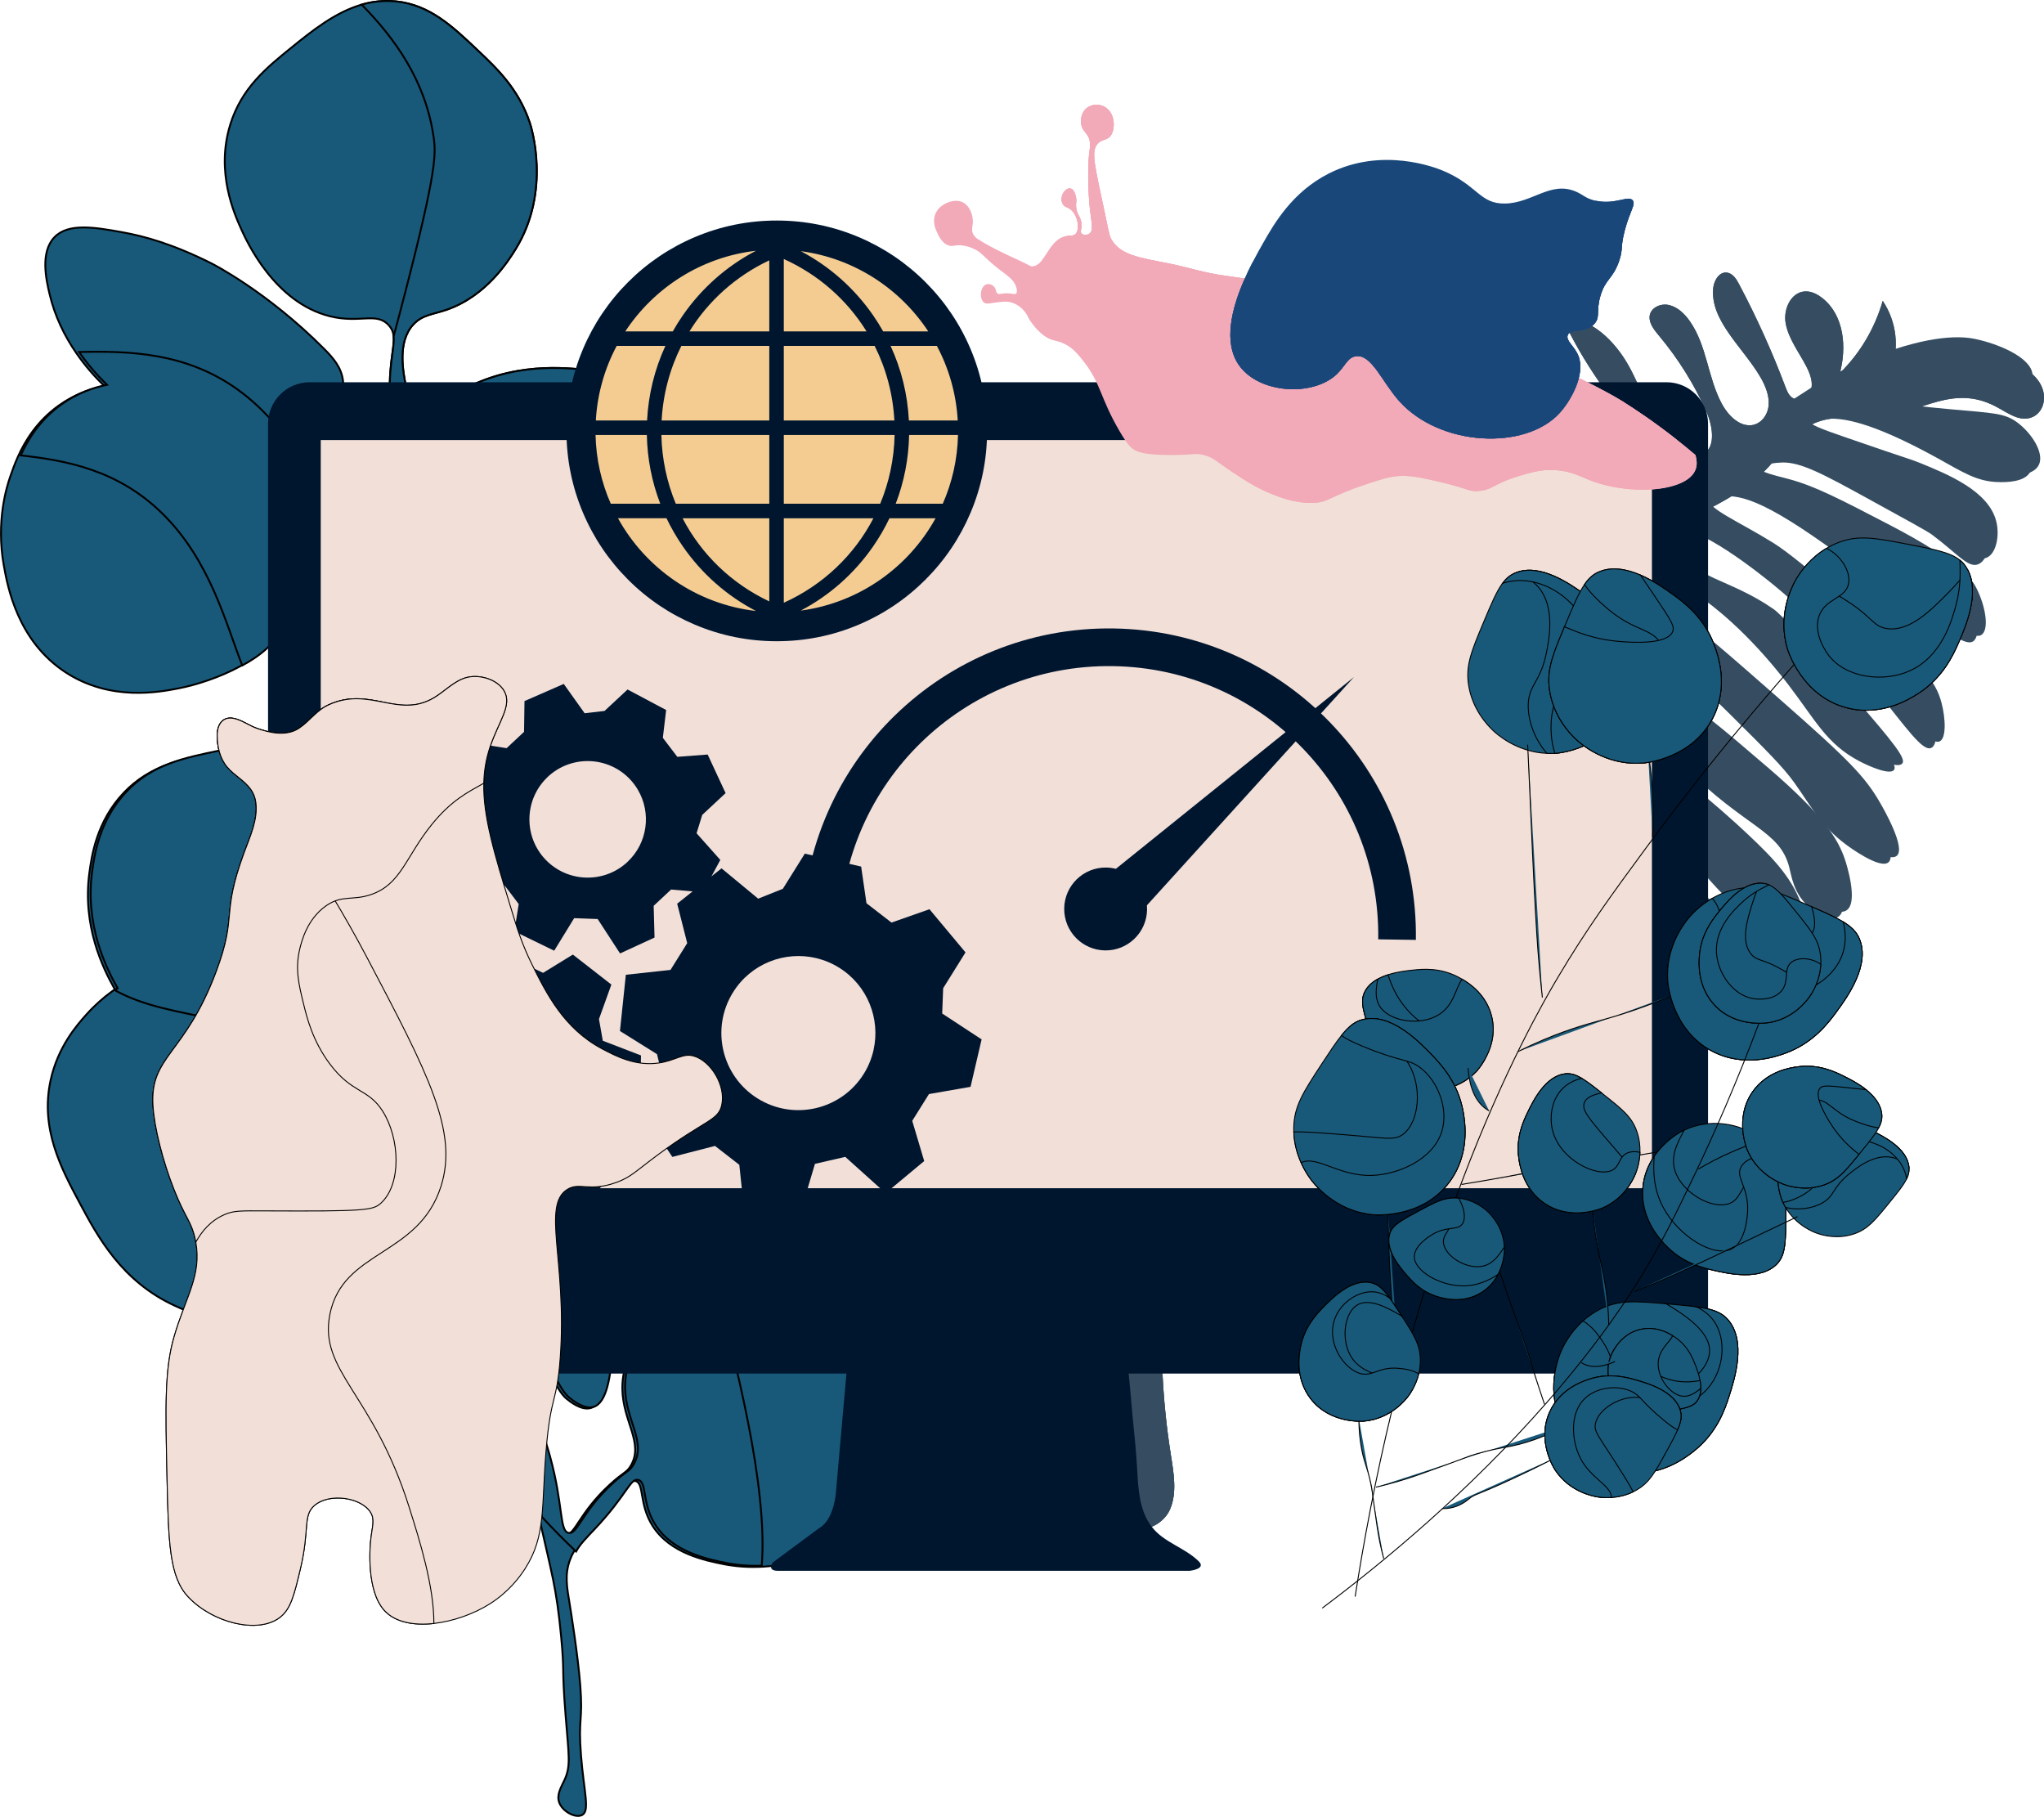 <?xml version="1.0" encoding="UTF-8"?>
<svg xmlns="http://www.w3.org/2000/svg" viewBox="0 0 1085.5 964.75">
  <defs>
    <style>.cls-1,.cls-2,.cls-3{fill:#f2dfd7;}.cls-4{fill:#00162f;}.cls-5,.cls-6{fill:#f2a9b8;}.cls-7,.cls-8{fill:#364d61;}.cls-9,.cls-10{fill:#19477a;}.cls-10,.cls-8,.cls-6,.cls-3,.cls-11,.cls-12{mix-blend-mode:multiply;}.cls-13,.cls-14,.cls-2,.cls-15,.cls-16,.cls-3,.cls-11,.cls-12,.cls-17{stroke-miterlimit:10;}.cls-13,.cls-14,.cls-2,.cls-16,.cls-3,.cls-11,.cls-12,.cls-17{stroke:#000;}.cls-13,.cls-14,.cls-2,.cls-3,.cls-12,.cls-17{stroke-width:.5px;}.cls-13,.cls-16,.cls-11,.cls-12{fill:#18597a;}.cls-14{fill:#f4cc92;}.cls-15{stroke:#00162f;stroke-width:20px;}.cls-15,.cls-17{fill:none;}.cls-18{isolation:isolate;}</style>
  </defs>
  <g class="cls-18">
    <g id="Layer_2">
      <g id="Layer_1-2">
        <path class="cls-16" d="m419.9,331.21c-12.14-11.32-28.83-11.7-38.8-11.72,6.22-15.32,6.35-29.34,6.34-37.79,0-12.02-.07-44.75-24.01-66.53-17.13-15.58-37.59-17.47-53.56-18.94-13.11-1.21-43.82-4.03-72.69,16.09-3.65,2.51-10.78,7.63-18.02,15.71-1.91-14.16-3.46-22.2-3.46-22.2-1.55-8.04-4.93-24.15,3.81-33.59,4.77-5.16,10.39-5.27,17.81-7.85,21.1-7.33,32.76-26.12,36.42-32.01,19.22-30.97,8.3-65.14,7.62-67.18-6.06-18.02-17.27-28.63-27.55-38.38-13.48-12.78-25.57-24.23-43.4-26.07-6.48-.65-12.56.03-18.32,1.69-14.17,4.12-26.31,13.91-37.34,22.84-13.12,10.6-26.47,21.4-32.49,40.91-7.81,25.35,2.24,47.54,6.01,55.85,2.71,5.96,17.42,38.49,46.8,45.85,16.11,4.04,24.82-2.46,31.36,4.79,1.66,1.82,2.39,3.68,2.61,5.87.7,6.71-3.5,16.62-1.51,38.85.77,8.62,2.22,16.55-2.04,19.51-3.24,2.25-8.09.48-10.87-.53-.13-.05-.83-.32-1.92-.86-3.46-1.69-10.58-6.08-12.61-14.01-2.01-7.89,3.12-10.95,2.04-19.51-.88-7-5.22-11.95-10.08-16.83-30.48-30.65-59.9-45.39-59.9-45.39-20.48-10.25-35.46-14.34-47.14-16.45-14.88-2.69-28.69-5.01-36.08,2.61-7.73,7.98-4.4,22.71-2.56,30.38,2.79,11.69,7.86,22.06,14.18,31.19v.02c4.44,6.42,9.49,12.23,14.81,17.41-7.44,1.52-15.94,4.5-24.22,10.44-11.32,8.1-17.71,18.47-21.59,27.04-1.91,4.24-3.21,8.04-4.22,10.93-1.67,4.89-7.51,23.2-3.35,46.68,1.97,11.1,7.18,40.42,33.18,57.17,23.7,15.27,49.4,10.29,59.52,8.33,9.75-1.88,22.18-5.97,32.55-11.58,9.9-5.35,17.97-12.07,20.17-19.63.48-1.68,1.58-6.55,4.72-7.4,3.58-.99,7.35,3.94,11.59,8.19,3.51,3.5,5.56,4.78,8.69,6.43,3.81,2.02,9.26,4.59,20.9,12.43,11.5,7.75,17.31,11.76,20.95,17.36,5.14,7.92,6.05,15.76,6.61,21.02.41,3.94.8,7.6,1.17,11.03,2.16,20.64,3.4,33.23,4.58,50.26,2.16,31.44,3.24,47.16,6.01,55.85,0,0,3.95,12.33,2.34,41.51-.04.76-.18,2.79-1.25,3.21-1.85.74-4.87-4-9.36-9.17-9.06-10.42-13.05-9.83-14.53-14.87-1.86-6.33,3.45-10.83,7.47-19.25,5.59-11.69,4.43-22.29,2.11-43.48-2.37-21.53-3.54-32.29-10.99-43.02-12.67-18.24-33.25-23.5-43.4-26.07-20.61-5.25-37.26-1.82-50.16.84-18.6,3.84-35.27,7.28-48.98,21.59-14.77,15.42-17.27,34.23-18.41,42.69-3.79,28.21,7.17,50.66,13.53,61.87-.49.35-.99.7-1.48,1.05-4.69,3.42-9.25,7.43-13.51,12.18-5.16,5.73-15.26,17.26-19.13,35.02-5.62,25.8,5.74,47.04,15.37,65.02,9.57,17.91,22.31,41.75,50.73,54.76,8.56,3.91,37.12,17.01,60.76,5.13,19.94-10.01,24.34-31.76,39.62-30.76,5.7.39,9.79,3.82,18,10.68,5.27,4.41,8.33,7.98,10.93,11.51,3.4,4.64,6.02,9.26,11.72,15.73,16.28,18.48,25.99,16.07,35.48,32.23,4.67,7.94,5.91,14.68,7.59,23.25,3.82,19.64,6.85,33.89,9.33,45,6.54,29.26,9.12,36.67,11.59,62.78,1.95,20.52.24,14.65,2.34,41.51,1.73,22.08,2.97,27.12-.6,34.83-1.63,3.54-4.3,7.67-2.75,11.85,1.81,4.89,8.83,8.5,12.21,6.58,4.16-2.34.92-11.97-.65-31.63-1.6-20.04,1.11-18.04-.38-37.06-1.31-16.6-5.06-39.78-5.55-42.76-1.55-9.42-2.84-16.03.07-23.96.52-1.42,1.11-2.67,1.78-3.87,2.21-3.98,5.31-7.07,9.88-11.91,17.08-18.08,18.86-27.06,23.06-26.12,4.89,1.09,1.79,12.27,9.19,23.87,9.36,14.65,28.04,18.36,38.23,20.38,2.23.42,8.95,1.66,18.25,1.34,7.24-.24,16.04-1.43,25.49-4.67,21.54-7.37,34.71-21.23,40.61-28.54,11.5-14.22,14.72-27.66,21.17-54.54,7.54-31.4,11.28-47.1,2.9-59.78-5.98-9.04-15.65-12.41-35.02-19.13-22.9-7.96-39.81-13.83-59.52-8.33-9.73,2.72-17.37,7.42-24.17,13.29-6.24,5.38-11.81,11.75-17.68,18.46-14.6,16.7-26.64,30.47-26.34,48.84.28,17.4,11.45,28.46,4.57,40.53-2.3,4.02-3.82,3.33-11.4,10.34-16.28,15.07-18.41,26.83-23.06,26.12-5.1-.78-2.84-14.94-10.01-40.8-5.55-20.08-12-29.81-10.72-48.46.47-7.07,2.04-14.97,4-15.06,1.62-.07,2.43,5.15,6.87,15.59,5.45,12.78,8.86,15.82,10.08,16.83,1.52,1.27,7.75,6.42,12.83,4.98,6.99-1.99,9.21-15.66,10.22-31.1,1.82-27.9-1.71-41.29-5.93-79.82-.76-6.92-3.69-34.19-14.39-62.8-2.28-6.07-5.96-15.03-12.3-15.85-7.3-.93-14.03,9.48-15.85,12.3-4.78,7.43-7.69,16.52-7.54,43.21.17,28.01.23,42.02,4.04,51.4,3.17,7.8,9.48,19.46,7.06,34.12-.26,1.63-1.05,6.31-2.49,6.42-3.16.2-7.11-21.73-10.01-40.8-1.04-18.23-3.48-32.74-5.55-42.76-4.78-23.1-8.04-36.34-8.04-36.34-4.11-16.75-5.67-20.77-4.12-27.44,1.7-7.29,5.2-9.55,18.6-24.16,21.21-23.12,24.09-30.16,31.96-30.04,7.31.1,9.34,6.23,18.98,12.9l.79.53c18.61,12.41,40.67,10.29,48.84,9.5,36.94-3.55,58.45-30.95,61.63-35.14,1.61-2.09,3.04-4.21,4.37-6.31,12.99-20.78,13.6-42.21,14.11-60.34.68-23.43-4.91-39.85-16.09-72.69-2.87-8.44-5.59-15.27-12.04-21.28Zm-185.77,236.12c9.59,22.29,13.47,43.82,14.91,51.93,10.9,60.69,16.39,91.11,18.24,95.67.97,2.39,4.54,10.9,2.68,12.11-1.43.92-5.39-2.81-7.4-4.72-15.27-14.62-27.57-30.45-36.2-39.89-2.84-3.13-5.35-5.62-7.54-7.63-10.45-9.54-14.17-8.75-16.35-16.41-1.3-4.58-.36-6.2,5.88-30.57.79-3.09,1.67-6.53,2.64-10.42,3.03-12.08,4.92-20.2,4.79-31.36,0-.56-.13-8.5-1.44-15.32-2.15-11.21-7.84-20.87-14.21-28.68.46-.1.95-.2,1.45-.27,6.42-.89,12.02,2.28,15.06,4,10.37,5.85,15.01,15.83,17.48,21.55Zm-59.35-234.73c-.73-.45-1.45-.93-2.19-1.4-11.65-7.49-14.99-8.92-16.76-13.89-1.56-4.39-.47-7.58,2.04-19.51,2.94-14.03,4.42-21.04,4.53-25.93.2-8.17-2.26-15.14-5.2-20.9,1.23-.28,2.4-.66,3.45-1.15,1.55-.71,2.93-1.67,4.04-2.9,4.52-4.94,5.35-14.64,11.66-15.78,2.86-.52,5.34,1.02,9.62,3.74,2.07,1.32,3.94,2.73,5.63,4.2,3.15,2.68,5.7,5.57,7.92,8.45,1.53,1.96,2.85,3.88,4.03,5.7-1.58,3.97-2.88,8.24-3.84,12.83-1.01,4.83-8.28,39.55,11.18,61.55,1.9,2.14,3.93,4.04,6.03,5.72-.37,3.62-.55,6.78-.03,11.21.12,1.25.34,2.59.61,4.09.88,4.96,2.62,11.98.45,13.1-1.78.92-5.21-2.6-7.4-4.72-4.09-3.97-14.74-10.87-35.78-24.41Zm72.96,29.85c-.69,1.74-1.95,4.5-4.12,9.24-12.05,26.29-13.33,27.84-14.41,27.63-.67-.13-2.25-1.19-2.87-30.64-.17-8.7-.28-13.12-.2-18.26.02-.09,0-.19.01-.27.06-3.54.09-7.03.11-10.5,11.31,6.58,21.91,10.18,22.35,19.21.04.88-.02,1.52-.86,3.6Zm39.86,90.9c3.53,10.36,9.14,20.01,11.26,28.09,1.28,4.89,1.26,9.2-1.26,12.71-2.99,4.14-6.44,2.94-14.6,9.1-5.16,3.87-8.05,7.56-17.36,20.95-14.56,20.91-16.34,24.65-18.6,24.16-3.56-.77-3.46-10.98-4.83-35.1-.81-14.27-1.93-33.88-4.04-51.4-3.75-31-7.58-30.4-6.53-44.99.15-2.09.39-4.24.7-6.43,2.62-18.31,10.84-39.11,23.41-41.43,2.09-.39,3.86-.16,5.67.37,4.73,1.45,9.67,5.18,21.24,6.38,4.21.43,7.99.39,11.28.13-1.15,2.4-2.21,4.88-3.2,7.45-8.09,20.85-11.1,46.61-3.12,70.01Z"></path>
        <path class="cls-11" d="m431.94,352.49c11.18,32.83,16.76,49.25,16.09,72.69-.52,18.13-1.12,39.56-14.11,60.34-5.41-12.88-13.23-27.12-26.59-41.07-19.6-20.45-35.84-24.3-74.24-41.73-15.36-6.98-29.49-13.38-42.37-19.38,1-2.57,2.05-5.05,3.2-7.45-3.29.25-7.07.3-11.28-.13-11.57-1.2-16.51-4.93-21.24-6.38-4.79-2.36-9.34-4.66-13.66-6.93.84-2.07.91-2.71.86-3.6-.44-9.03-11.04-12.63-22.35-19.21-.02,3.46-.04,6.96-.11,10.5-.02.09,0,.19-.01.27-3.24-1.98-6.34-3.94-9.24-5.87-.52-4.43-.34-7.59.03-11.21-2.1-1.68-4.13-3.58-6.03-5.72-19.46-22-12.19-56.72-11.18-61.55.95-4.6,2.26-8.87,3.84-12.83-1.18-1.82-2.5-3.74-4.03-5.7-2.22-2.88-4.78-5.77-7.92-8.45.37-1.15.72-2.34,1.1-3.54,1.09.53,1.79.81,1.92.86,2.78,1.01,7.63,2.78,10.87.53,4.25-2.96,2.81-10.89,2.04-19.51-1.98-22.23,2.21-32.14,1.51-38.85,2.05-7.6,4.21-15.74,6.46-24.49,16.26-62.96,16.05-72.3,14.82-80.99-4.25-30.33-20.94-53.05-38.24-70.63,5.76-1.66,11.84-2.35,18.32-1.69,17.83,1.84,29.93,13.29,43.4,26.07,10.28,9.75,21.5,20.36,27.55,38.38.69,2.04,11.6,36.21-7.62,67.18-3.65,5.89-15.32,24.67-36.42,32.01-7.42,2.58-13.04,2.69-17.81,7.85-8.74,9.44-5.36,25.55-3.81,33.59,0,0,1.55,8.04,3.46,22.2,7.23-8.08,14.37-13.19,18.02-15.71,28.87-20.12,59.57-17.3,72.69-16.09,15.97,1.47,36.42,3.36,53.56,18.94,23.94,21.78,24.01,54.52,24.01,66.53,0,8.45-.12,22.47-6.34,37.79,9.98.02,26.66.4,38.8,11.72,6.45,6.01,9.17,12.84,12.04,21.28Z"></path>
        <path class="cls-11" d="m320.55,516.82l-.79-.53c-9.64-6.68-11.68-12.8-18.98-12.9-7.87-.12-10.75,6.92-31.96,30.04-13.4,14.6-16.9,16.86-18.6,24.16-1.55,6.67,0,10.69,4.12,27.44,0,0,3.26,13.24,8.04,36.34,2.07,10.01,4.51,24.52,5.55,42.76,2.9,19.06,6.85,40.99,10.01,40.8,1.44-.1,2.23-4.78,2.49-6.42,2.42-14.66-3.89-26.31-7.06-34.12-3.82-9.38-3.88-23.39-4.04-51.4-.14-26.69,2.76-35.79,7.54-43.21,1.81-2.82,8.55-13.24,15.85-12.3,6.34.82,10.03,9.78,12.3,15.85,10.7,28.61,13.62,55.88,14.39,62.8,4.22,38.53,7.76,51.92,5.93,79.82-1.01,15.44-3.23,29.11-10.22,31.1-5.08,1.44-11.31-3.71-12.83-4.98-1.22-1.01-4.63-4.05-10.08-16.83-4.44-10.43-5.25-15.66-6.87-15.59-1.95.09-3.52,7.99-4,15.06-1.27,18.64,5.17,28.38,10.72,48.46,7.17,25.85,4.9,40.01,10.01,40.8,4.65.72,6.78-11.05,23.06-26.12,7.57-7.01,9.1-6.32,11.4-10.34,6.88-12.08-4.29-23.13-4.57-40.53-.31-18.37,11.73-32.14,26.34-48.84,5.87-6.71,11.44-13.07,17.68-18.46,15.09,52.2,31.91,120.7,28.55,161.7-9.3.32-16.01-.92-18.25-1.34-10.2-2.02-28.88-5.73-38.23-20.38-7.4-11.6-4.3-22.78-9.19-23.87-4.19-.94-5.98,8.03-23.06,26.12-4.57,4.83-7.67,7.93-9.88,11.91-6.15-5.8-12.21-11.96-18.06-18.29-2.48-11.11-5.51-25.36-9.33-45-1.68-8.57-2.92-15.31-7.59-23.25-9.49-16.16-19.19-13.74-35.48-32.23-5.7-6.48-8.32-11.09-11.72-15.73-1.24-5.12-2.35-10.16-3.41-15.15,2.19,2.01,4.7,4.5,7.54,7.63,8.63,9.44,20.92,25.27,36.2,39.89,2.01,1.91,5.97,5.64,7.4,4.72,1.86-1.22-1.71-9.72-2.68-12.11-1.85-4.56-7.34-34.98-18.24-95.67-1.45-8.11-5.33-29.64-14.91-51.93-2.47-5.72-7.1-15.7-17.48-21.55-3.04-1.72-8.64-4.89-15.06-4-.5.06-.99.17-1.45.27,6.36,7.8,12.06,17.47,14.21,28.68,1.3,6.82,1.43,14.77,1.44,15.32.13,11.16-1.76,19.29-4.79,31.36-.97,3.89-1.85,7.33-2.64,10.42-6.71-23.66-17.12-44.68-40.07-62.06-38.44-29.11-77.98-22.24-108.83-39.36.49-.35.99-.7,1.48-1.05-6.35-11.21-17.31-33.67-13.53-61.87,1.14-8.45,3.64-27.27,18.41-42.69,13.71-14.32,30.39-17.76,48.98-21.59,12.9-2.65,29.55-6.08,50.16-.84,10.15,2.57,30.74,7.83,43.4,26.07,7.44,10.73,8.62,21.49,10.99,43.02,2.32,21.18,3.48,31.79-2.11,43.48-4.03,8.42-9.33,12.92-7.47,19.25,1.48,5.04,5.47,4.45,14.53,14.87,4.49,5.17,7.51,9.91,9.36,9.17,1.07-.42,1.21-2.45,1.25-3.21,1.6-29.19-2.34-41.51-2.34-41.51-2.77-8.7-3.85-24.42-6.01-55.85-1.18-17.03-2.42-29.62-4.58-50.26,3.38,2.18,6.83,4.51,10.34,7.04-.31,2.19-.56,4.34-.7,6.43-1.05,14.58,2.79,13.98,6.53,44.99,2.11,17.52,3.23,37.13,4.04,51.4,1.38,24.12,1.28,34.33,4.83,35.1,2.26.49,4.05-3.25,18.6-24.16,9.31-13.38,12.2-17.08,17.36-20.95,8.16-6.15,11.61-4.96,14.6-9.1,2.52-3.51,2.54-7.82,1.26-12.71,6.59,10.36,13.36,22.27,20.22,36.03Z"></path>
        <path class="cls-11" d="m158.67,250.33c2.94,5.75,5.4,12.72,5.2,20.9-.11,4.89-1.59,11.9-4.53,25.93-2.51,11.93-3.6,15.12-2.04,19.51,1.76,4.97,5.1,6.39,16.76,13.89.74.47,1.46.95,2.19,1.4-.64,3.07-1.43,6.05-2.41,8.96-3.12-1.65-5.17-2.93-8.69-6.43-4.24-4.25-8.01-9.18-11.59-8.19-3.13.85-4.23,5.72-4.72,7.4-2.2,7.56-10.27,14.29-20.17,19.63-8.53-21.4-16.81-55.69-42.77-80.97-23.44-22.83-50.55-27.87-74.9-30.56,3.88-8.57,10.27-18.94,21.59-27.04,8.29-5.94,16.79-8.91,24.22-10.44-5.32-5.18-10.37-10.98-14.8-17.41,26.22-.6,56.55.1,84.11,19.86,14.97,10.74,27.18,25.7,35.99,42.43-1.06.49-2.22.87-3.46,1.15Z"></path>
        <path class="cls-7" d="m591.31,759.4c1.46-40.41,5.13-80.7,19.97-117.02,4.51-11.04,9.88-24.07,3.07-34.91-7.34-11.69-23.44-12.63-36.83-14.21-20.2-2.38-40.18-9.75-57.77-21.05-7.94-5.11-43.64-34.3-17.39-39.89,5.8-1.23,11.75,2.68,16.9,6.28,23.96,16.73,49.49,31.09,76.03,42.77,4.89,2.15,10.04,4.25,15.18,3.94,5.13-.32,10.17-3.85,10.28-8.97.09-4.26-3.08-8.15-6.32-11.25-24.76-23.65-62.66-28.23-87.67-51.62-4.87-4.56-9.34-10.18-10.11-16.55-.77-6.36,3.63-13.16,10.06-12.85,3.66.18,7.01,2.46,10.1,4.65,24.59,17.4,49.17,34.8,73.76,52.2,4.95,3.5,10.27,7.15,16.12,7.55,5.85.4,11.98-4.04,10.91-9.8-1.07-5.77-7.82-8.69-13.42-10.85-33.73-13-61.69-38.36-88.65-63.09-4.62-4.24-9.45-8.8-11.26-14.64-1.81-5.84.98-13.12,6.92-13.63,3.57-.31,7.06,1.79,10.21,3.84,19.39,12.6,38,26.47,55.66,41.47,8.84,7.51,17.62,15.43,28.04,20.31,10.42,4.89,23.04,6.25,32.04.48-42.3-21.77-81.33-50.64-114.75-84.88-6.46-6.62-13.1-16.79-7.85-23.46,2.95-3.75,8.76-4.33,13.63-2.71,4.87,1.62,9.04,5.01,13.06,8.31,34.41,28.27,68.83,56.53,103.24,84.8,2.28-8.24-.95-17.66-6.39-25.02-5.43-7.36-12.85-13.06-20.14-18.63-29.03-22.2-58.07-44.41-87.1-66.61-4.45-3.41-9.05-6.98-11.75-11.83-2.7-4.85-2.91-11.37,1-14.72,5.39-4.6,14.25-.79,20.65,3.52,42.65,28.68,71.99,75.93,117.54,99.26,2.63,1.35,6.23,2.44,7.89.29.86-1.12.8-2.72.59-4.19-1.88-13.56-12.59-25.3-24.77-32.56-12.17-7.26-25.87-10.92-39.18-15.3-20.87-6.86-41.25-15.69-60.74-26.29-11.69-6.36-41.55-19.29-41.23-35.68.12-5.71,5.71-9.63,9.07-11.06,10.84-4.63,24.19,5.6,55.11,26.5,38.24,25.85,30.8,18.97,56.58,37.02,15.05,10.54,32.08,18.03,46.54,29.39,5.77,4.53,13.59,11.08,18.37,8.83,3.78-1.78,4.95-8.72,2.94-14.01-3.37-8.91-14.96-11.1-28.41-16.47-5.23-2.09-2.41-1.33-56.58-37.02-12.38-8.16-23.91-17.63-36.25-25.84-11.4-7.59-19.66-12.59-19.84-19.35-.13-4.93,4.07-9.84,9.07-11.06,8.67-2.12,17.92,7.31,28.41,16.47,12.31,10.73-.48-2.3,60.5,41.71,13.85,10,28.76,18.45,42.37,28.79,8.56,6.51,17.02,13.4,20.33,11.18,2.83-1.89.84-9.7-1.22-14.61-4.8-11.42-14.84-18.74-48.25-35.82-29.61-15.14-29.53-13.39-38.69-20.01-17.66-12.76-32.85-30.88-48.43-46.03-1.72-1.67-3.61-3.99-2.77-6.04.57-1.39,2.17-1.97,3.67-2.28,9.19-1.91,19.29,1.68,27.49,7.29,8.2,5.61,14.93,13.1,21.9,20.21,26.76,27.33,58.26,50.11,92.38,66.81,5.95,2.91,13.2,5.61,18.38,2.31,5.92-3.77,4.93-13.46,0-19.25-4.92-5.79-12.31-8.71-19.27-11.6-38.37-15.95-74.3-38.84-105.33-67.12-5.73-5.22-11.87-12.62-9.35-19.34,2.2-5.87,10.27-7.34,16.49-4.9,6.23,2.44,11.04,7.62,15.78,12.44,37.09,37.81,85.27,64.83,135.83,76.18-7.41-20.29-28.59-33.66-49.45-39.44-20.86-5.78-42.39-5.76-63.55-9.46-7.11-1.24-15.02-3.47-19.02-9.65-5.8-8.97,1.16-20.69,10.84-23.49,9.68-2.8,20.49.49,30.56,3.76,11.95,3.88,23.9,7.76,35.86,11.63,14.52,4.71,29.85,9.93,40.29,21.37,5.52,6.04,9.44,13.61,16.04,18.45,6.6,4.84,17.62,5.03,20.09-2.16,2.08-6.07-3.14-12.68-8.19-17.41-27.63-25.83-62.58-42.2-91.9-66.07-5.21-4.24-10.41-8.95-13.1-14.99-2.7-6.04-2.14-13.74,2.91-17.31,6.34-4.47,15.74-.62,22.8,3.95,30.93,20.06,51.62,52.22,76.9,79.13,8.31,8.85,19.57,17.95,30.7,15.36,1.82-.42,3.63-1.23,4.62-2.76,1.96-3.04-.04-7.29-2.2-10.55-12.5-18.81-31.01-32.91-48.17-47.79-16.89-14.64-32.49-30.81-40.39-51.72-1.1-2.92-1.9-6.62.33-8.52,1.37-1.17,3.45-1.19,5.34-.94,14.43,1.95,24.79,15.55,33.61,27.6,15.44,21.1,32.16,41.33,50.02,60.54,4.41,4.75,17.59,22.94,24.07,21.51,8.93-1.97,4.17-18.24.8-23.25-4.39-6.52-10.99-11.25-17.21-16.11-12.05-9.42-23.26-19.95-33.4-31.38-10.74-12.1-20.79-26.65-20.35-42.01,8,1.14,14.83,6.92,20.89,12.62,21.93,20.67,39.56,44.89,58.32,68.45,2.91,3.65,6.64,7.72,11.11,7.49,5.13-.26,7.65-6.47,6.2-11.51-1.45-5.03-5.48-9.04-9.22-12.89-18.1-18.69-33.08-40.31-44.01-63.53,14.81-1.12,28.07,12.16,35.45,25.69,7.38,13.53,11.85,28.81,22.45,40.22,4.11,4.42,10.18,8.35,15.54,6.58,8.21-2.71,6.63-14.78,2.93-23.09-6.37-14.33-14.83-27.9-25.02-40.11-2.58-3.09-5.45-6.61-5.1-10.4.41-4.51,5.67-7.06,10.25-6.03,4.58,1.03,8.36,4.65,11.1,8.57,9.17,13.1,9.47,29.9,17.01,43.9,3.24,6.02,9.15,12.04,15.69,11.34,5.15-.55,8.71-5.4,9.15-10.52.44-5.12-1.65-10.37-4.37-15.03-9.28-15.88-26.93-30.09-25.01-47.47.48-4.32,3.7-9.1,8.05-7.84,2.7.78,4.36,3.54,5.69,6.04,9.37,17.69,17.59,35.9,24.58,54.47.76,2,1.58,4.13,3.29,5.49,3.57,2.84,9.01.31,10.27-3.74,1.27-4.05-.4-8.65-2.48-12.66-3.9-7.52-9.41-14.59-10.93-22.72-1.52-8.14,3.39-17.78,11.64-17.02,2.87.26,5.62,1.75,7.95,3.61,11.63,9.31,12.78,26.31,9.18,39.71,10.69-10.48,18.56-23.75,22.76-38.35,7.52,11.19,8.88,25.37,4.37,36.98,18.04-4.28,36.6-8.59,55.55-5.93,8.58,1.21,17.83,4.38,22.9,11.66,7.18,10.34-.03,23.69-12.51,18.83-3.73-1.45-7.1-3.79-10.68-5.62-22.46-11.51-39.15,3.27-60.18,5.84-10.68,1.3-22.53-1.13-32.76,2.12-12.39,3.94-18.91,15.28-27.2,24.19-17.77,19.09-44.05,26.92-66.31,39.83-22.68,13.15-39.8,35.04-55.15,55.76-11.86,16.01-22.56,32.86-33.55,49.49-11.12,16.83-19.81,33.49-40.31,40.04-12.85,4.11-20.38,2.07-32.09,9.81-18.46,12.19-20.52,33.1-29.29,52.14-9.34,20.28-20.99,39.27-30.72,59.34-31.91,65.81-42.06,142.58-30.16,218.03,1.57,9.95,3.45,20.53-.47,29.35-3.92,8.81-16.39,13.98-24.39,7.26-6.12-5.15-6.5-13.98-6.33-21.57.21-9.27.43-18.58.77-27.88Z"></path>
        <path class="cls-7" d="m626.86,599.55c1.36.9,3.25-.53,10.53-.54,8.2-.01,14.78,1.79,16.66,2.4,11.83,3.83,18.37,18.84,25.22,34.56,7.45,17.08,7.23,24.14,16.65,37.45,4.06,5.74,9.26,12.94,13.96,12.32,5.52-.73,8.65-12.02,7.6-21.59-.91-8.34-4.67-12.34-19.1-31.62-25.68-34.31-21.85-32.44-29.14-39.25-9.54-8.91-17.84-13.75-17.63-21.1.12-4.22,3.03-8.54,6.86-9.32,3.97-.8,9.42,2.09,20.08,15.27,21.32,26.35,35.57,59.31,36.24,60.9,1.39,3.25,5.68,13.49,15.43,22.84,3.75,3.6,10.1,9.69,14.21,8.23,5.49-1.95,5.32-16.82,1.72-28.62-3.06-10.05-7.62-14.61-27.18-36.91-41.58-47.39-27.22-33.86-33.31-39.85-7.78-7.66-15.22-13.99-15.43-22.84-.13-5.29,2.31-12.22,7.11-13.41,4.32-1.08,10.03,2.64,35.76,34.02,19.39,23.65,29.08,35.48,33.06,43.94,4.28,9.11,7.43,18.82,16.9,33.36,9.2,14.14,13.93,16.8,17.88,17.01,5.81.31,11.87-4.56,13.23-10.46,1.99-8.62-6.76-16.28-19.1-31.62-22.92-28.49-15.67-30.54-32.81-48.03-21.45-21.87-37.96-32.28-37.96-32.28-2.31-1.45-11.06-6.88-17.88-17.01-1.35-2-8.09-12.31-5.39-15.21,3.19-3.42,17.79,5.41,20.58,7.09,13.27,8.03,20.95,16.8,35.76,34.02,22.32,25.96,33.52,39,35.27,42.2,7.21,13.19,9.3,22.72,21.06,33.96.89.85,15.18,14.35,20.33,11.18,4.15-2.56.3-14.68-.98-18.7-5.76-18.13-16.89-31.56-30.86-45.69-28.44-28.76-42.66-43.14-57.8-51.63-5.66-3.17-17-9.02-19.84-19.35-1.47-5.35-.77-12.3,2.94-14.01,4.74-2.18,13.04,4.81,22.29,13.52,19.29,18.17,31.02,32.76,45.31,49.83,21.37,25.53,22.48,24.95,31.35,37.51,14.19,20.1,21.29,30.16,23.02,36.31.92,3.27,2.34,9.4,7.59,13.47,4.61,3.57,12.1,5.49,16.66,2.4,6.08-4.12,3.82-15.07,3.19-18.1-2.77-13.38-12.02-19.88-23.26-32.22-9.67-10.62-4.09-7.2-30.86-45.69-14-20.13-21-30.19-29.14-39.25-17.73-19.72-27.67-28.73-27.67-28.73-12.97-11.75-22.07-17.85-21.55-25.79.27-4.12,3.11-8.14,6.86-9.32,5.5-1.73,12.02,2.93,16.41,6.49,19.44,15.78,35.7,41.46,39.18,46.89,27.13,42.33,32.77,32.08,50.69,65.04,6.57,12.08,12.94,26.56,27.43,32.82,1.68.72,13.56,5.7,18.86.66,4.45-4.23,1.87-13.25.98-16.35-5.46-19.09-21.05-24.37-41.39-45.14-19.66-20.08-12.23-22.45-35.02-46.29-16.94-17.72-25.4-26.58-35.76-34.02-10.95-7.87-20.77-12.99-21.8-21.7-.65-5.51,2.31-11.71,7.11-13.41,7.71-2.73,18.52,6.8,28.41,16.47,27.38,26.76,46.34,53.22,56.82,67.99,22.47,31.65,32.35,46.31,51.43,52.78,1.71.58,15.75,5.34,18.86.66,2.51-3.78-2.88-12.61-17.14-29.28-18.83-22-32.97-34.13-61.47-60.41-60.78-56.05-28.08-30.07-43.59-43.4-7.14-6.14-17.38-14.48-15.67-18.75,1.46-3.67,10.98-2.5,12.74-2.29,16.47,2.01,27.25,14.19,48.25,35.82,46.46,47.87,45.85,42.01,51.43,52.78,2.93,5.64,11.11,22.7,27.18,36.91,4.12,3.65,8.62,6.97,12.25,5.89,5.31-1.58,6.93-12.01,5.39-19.84-2.29-11.69-11.42-16.61-31.59-33.42-27.44-22.87-22.66-23.87-45.8-41.65-9.47-7.28-17.97-13.03-32.08-25.24-19.96-17.27-22.77-22.93-21.55-25.79,1.25-2.93,6.74-2.9,8.57-2.89,12.59.08,21.37,9.25,40.41,26.44,30.76,27.77,31.74,25.39,43.84,39.31,8.79,10.11,10.23,13.62,21.55,25.79,7.52,8.08,14.32,13.6,27.92,24.64,8.56,6.95,12.1,9.32,14.21,8.23,4.28-2.22-.5-17.23-.98-18.7-4.98-15.29-14.82-25.79-29.14-39.25-7.51-7.06-16.28-14.96-39.92-34.62-25.64-21.33-38.47-31.99-44.09-35.22-14.73-8.48-25.93-11.95-26.21-18.21-.22-4.98,6.58-9.82,13.23-10.46,9.62-.94,18.31,6.93,32.33,21.16,21.38,21.69,24.05,26.58,35.51,38.11,32.22,32.43,50.58,33.5,55.59,53.38,1.18,4.66,2.32,13.13,9.3,19.9,4.59,4.45,12.34,8.76,16.41,6.49,7.03-3.93-.09-25.69-.48-26.87-3.56-10.62-10.61-23.07-41.14-49.23-25.07-21.47-37.6-32.21-52.17-40.51-8.97-5.11-22.94-12.21-34.04-27.59-1.24-1.72-10.29-14.4-7.35-17.55,3.46-3.72,21.58,7.86,28.66,12.38,8.2,5.24,22.92,15.39,49.96,42.25,18.32,18.2,27.49,27.3,33.55,35.76,8.88,12.39,13.85,22.68,27.43,32.82,1.5,1.12,17.98,13.27,22.53,9.43,4.94-4.17-6.96-24.85-8.81-28.08-7.91-13.75-16.24-22.54-53.39-55.12-28.86-25.31-43.38-38-48-39.91-7.84-3.24-20.53-7.15-26.21-18.21-2.3-4.49-4.28-11.78-1.22-14.61,6.94-6.44,35.92,13.78,38.95,15.92,4.22,2.98,23.46,16.86,45.55,45.74,14.53,19,20.26,31.36,37.47,40.45,6.08,3.21,16.51,7.56,18.62,4.75,1.91-2.55-3.72-10.08-27.18-36.91-24.38-27.87-36.57-41.81-41.39-45.14-23.76-16.42-43.34-16.24-48.5-31.73-.28-.84-2.97-9.2.74-12.27,9.13-7.55,48.24,24.4,52.91,28.25,25.26,20.83,45.9,45.9,55.35,57.46,14.41,17.64,23.02,30.4,27.67,28.73,3.9-1.4,3.33-12.35,1.23-20.44-3.19-12.28-10.64-20.78-45.31-49.83-24.07-20.17-36.1-30.25-44.09-35.22-18.64-11.6-35.13-18.19-34.29-23.5.57-3.61,8.83-4.44,10.78-4.63,11.66-1.16,25.73,2.93,71.28,37.08.19.14,12.21,8.71,36.25,25.84,15.26,10.88,22.96,16.27,26.45,14.12,4.46-2.74,2.26-15.53-2.69-25.13-1.89-3.66-7.5-13.31-46.29-33.48-26.24-13.64-39.36-20.46-53.15-24.16-7.11-1.91-16.23-3.83-16.41-6.49-.18-2.7,8.91-5.52,17.15-5.78,9.86-.31,21.73,6.08,45.07,18.87,21.38,11.71,32.11,17.61,34.54,19.41,13.3,9.91,18.95,17.55,24.25,15.87,5.23-1.67,7.61-11.64,5.39-19.84-4.28-15.85-25.57-24.56-40.17-30.53-5.96-2.44-5.96-1.95-41.15-14.18-11.04-3.84-18.45-6.46-18.37-8.83.08-2.57,8.88-3.84,14.94-4.03,7.33-.24,21.38.76,57.56,20.67,13.95,7.67,21.25,12.69,32.82,12.98,3.29.08,14.32.36,17.15-5.78,2.88-6.22-3.82-16.61-11.26-22.24-6.88-5.21-12.76-5.12-35.27-7.15-33.22-2.99-38.46-4.8-39.44-7.75-1.31-3.92,5.23-8.94,9.07-11.06,12.49-6.93,28.61-1.08,33.56.71,15.95,5.78,20.09,14.1,28.66,12.38,6.27-1.26,11.8-7.27,11.27-12.81-.89-9.36-18.96-16.44-30.37-18.81-4.59-.95-18.85-3.38-48.75,7.41-21.15,7.63-35.5,16.59-36.75,17.38-58.48,37.02-112.21,84.86-112.21,84.86-85.46,76.09-74.68,63.94-86.49,76.19-52.87,54.88-80.82,103.16-100.71,138.06-33.05,58.01-42.54,92.17-37.25,95.66Z"></path>
        <path class="cls-7" d="m1059.78,190.79c-18.97-2.67-37.52,1.64-55.59,5.93,4.54-11.61,3.17-25.79-4.35-36.98-4.2,14.61-12.07,27.89-22.74,38.35,3.6-13.4,2.44-30.39-9.2-39.72-2.32-1.86-5.07-3.35-7.95-3.6-8.25-.76-13.16,8.89-11.63,17.03,1.53,8.14,7.02,15.2,10.92,22.71,2.07,4.01,3.77,8.63,2.49,12.67-1.27,4.04-6.7,6.58-10.28,3.73-1.7-1.34-2.52-3.5-3.28-5.5-7.01-18.56-15.2-36.77-24.59-54.45-1.32-2.5-2.98-5.27-5.68-6.06-4.36-1.27-7.56,3.53-8.05,7.85-1.91,17.4,15.74,31.59,25.02,47.46,2.72,4.66,4.82,9.93,4.37,15.04-.41,5.12-3.98,9.96-9.12,10.52-6.55.7-12.47-5.32-15.7-11.34-7.54-14.01-7.83-30.8-17.02-43.9-2.73-3.92-6.52-7.54-11.08-8.57-4.6-1.03-9.84,1.51-10.28,6.02-.35,3.78,2.52,7.31,5.11,10.41,10.19,12.19,18.65,25.78,25.02,40.1,3.7,8.33,5.28,20.39-2.92,23.1-5.35,1.74-11.44-2.16-15.54-6.59-10.59-11.4-15.09-26.69-22.45-40.23-7.38-13.52-20.65-26.81-35.46-25.69,10.93,23.21,25.91,44.85,44.02,63.54,3.74,3.86,7.78,7.86,9.22,12.88,1.44,5.05-1.07,11.25-6.19,11.52-4.47.22-8.23-3.85-11.12-7.48-18.74-23.57-36.4-47.8-58.32-68.47-6.04-5.7-12.9-11.49-20.87-12.62-.46,15.36,9.61,29.9,20.35,42.01,10.13,11.42,21.34,21.94,33.4,31.37,6.22,4.86,12.82,9.6,17.2,16.11,3.39,5.03,8.15,21.28-.79,23.25-6.47,1.46-19.66-16.73-24.08-21.49-17.85-19.21-34.57-39.44-50.02-60.55-8.81-12.03-19.17-25.65-33.6-27.59-1.9-.25-3.98-.24-5.33.94-2.23,1.88-1.45,5.58-.32,8.51,7.88,20.91,23.48,37.08,40.36,51.72,17.17,14.89,35.68,28.98,48.18,47.79,2.16,3.24,4.15,7.51,2.22,10.55-.99,1.53-2.81,2.34-4.64,2.77-11.14,2.58-22.39-6.55-30.7-15.4-25.26-26.9-45.97-59.04-76.9-79.13-7.08-4.57-16.46-8.39-22.8-3.93-5.04,3.56-5.61,11.25-2.91,17.29,2.7,6.04,7.88,10.74,13.11,14.98,29.33,23.88,64.26,40.25,91.9,66.09,5.07,4.71,10.26,11.31,8.19,17.39-2.49,7.19-13.48,7.01-20.08,2.18-6.62-4.85-10.53-12.43-16.05-18.46-10.44-11.44-25.75-16.66-40.28-21.37-11.95-3.87-23.92-7.76-35.86-11.62-10.07-3.29-20.88-6.58-30.54-3.76-4.81,1.39-8.95,4.98-11.17,9.34-1.19-1.16-2.34-2.32-3.51-3.5-4.73-4.83-9.56-10-15.78-12.44-6.22-2.44-14.29-.97-16.49,4.9-2.53,6.75,3.6,14.13,9.36,19.35,31.02,28.27,66.94,51.18,105.32,67.12,6.97,2.9,14.35,5.82,19.25,11.6,4.94,5.78,5.94,15.47,0,19.24-5.18,3.32-12.43.6-18.36-2.3-34.13-16.69-65.63-39.48-92.4-66.83-6.97-7.11-13.7-14.59-21.89-20.19-8.21-5.62-18.28-9.21-27.49-7.3-1.49.32-3.1.89-3.67,2.28-.84,2.06,1.06,4.38,2.79,6.05,15.58,15.13,30.76,33.26,48.41,46.01,9.16,6.62,9.09,4.88,38.7,20.01,33.39,17.08,43.46,24.39,48.25,35.82,2.06,4.91,4.04,12.73,1.22,14.61-3.31,2.22-11.77-4.67-20.33-11.18-13.62-10.33-28.52-18.79-42.37-28.79-60.99-44.01-48.18-30.97-60.5-41.71-10.5-9.14-19.74-18.58-28.41-16.47-4.99,1.22-9.19,6.14-9.07,11.06.18,6.75,8.45,11.77,19.84,19.35,12.34,8.23,23.87,17.69,36.25,25.84,54.18,35.69,51.35,34.93,56.58,37.02,13.45,5.36,25.04,7.57,28.41,16.47,2.01,5.3.84,12.22-2.94,14.01-4.78,2.26-12.6-4.29-18.37-8.83-14.46-11.34-31.5-18.85-46.54-29.39-25.78-18.05-18.34-11.16-56.58-37.02-30.92-20.91-44.27-31.14-55.11-26.5-3.34,1.44-8.95,5.37-9.07,11.06-.17,8.39,7.59,15.88,16.76,22.02.32,1.26.84,2.49,1.48,3.66,2.71,4.82,7.31,8.39,11.77,11.8,29.03,22.21,58.07,44.41,87.1,66.62,7.27,5.58,14.7,11.27,20.13,18.65,5.44,7.34,8.67,16.78,6.39,25.01-34.42-28.26-68.85-56.52-103.25-84.8-4.02-3.28-8.19-6.69-13.07-8.32-4.86-1.61-10.67-1.02-13.63,2.72-5.25,6.69,1.38,16.86,7.85,23.46,33.41,34.24,72.46,63.13,114.75,84.89-9,5.75-21.62,4.41-32.04-.47-10.44-4.91-19.2-12.81-28.05-20.33-17.66-15-36.28-28.86-55.64-41.46-3.17-2.05-6.66-4.16-10.23-3.83-5.95.5-8.72,7.79-6.93,13.62,1.81,5.85,6.66,10.42,11.26,14.65,26.97,24.73,54.93,50.08,88.66,63.09,5.6,2.15,12.36,5.06,13.42,10.84,1.08,5.76-5.05,10.22-10.9,9.79-5.86-.39-11.18-4.04-16.12-7.54-24.58-17.4-49.17-34.78-73.77-52.2-3.1-2.18-6.45-4.48-10.1-4.63-6.43-.33-10.83,6.46-10.05,12.82.75,6.38,5.24,12.01,10.11,16.57,24.99,23.38,62.9,27.97,87.67,51.61,3.26,3.11,6.43,6.99,6.32,11.24-.12,5.12-5.14,8.66-10.26,8.97-5.14.33-10.29-1.79-15.18-3.92-26.54-11.68-52.07-26.06-76.04-42.78-5.14-3.61-11.1-7.5-16.89-6.27-26.25,5.58,9.44,34.78,17.39,39.87,17.59,11.32,37.56,18.69,57.77,21.05,13.39,1.6,29.48,2.54,36.82,14.22,6.8,10.86,1.44,23.9-3.07,34.94-14.85,36.31-18.51,76.59-19.97,117-.35,9.31-.55,18.62-.77,27.87-.16,7.61.19,16.44,6.32,21.59.72.6,1.47,1.1,2.22,1.52,7.91,4.25,18.59-.72,22.18-8.78,3.91-8.82,2.03-19.4.46-29.34-9.26-58.72-5.18-118.21,12.13-172.71,4.95-15.56,10.94-30.73,18.04-45.34,9.71-20.06,21.38-39.06,30.7-59.33,8.79-19.06,10.85-39.96,29.3-52.15,11.7-7.74,19.24-5.68,32.09-9.81,20.49-6.55,29.18-23.2,40.31-40.02,11-16.64,21.67-33.5,33.53-49.5,15.36-20.71,32.47-42.62,55.17-55.78,22.26-12.89,48.54-20.72,66.32-39.8,8.29-8.93,14.78-20.26,27.18-24.19,10.24-3.27,22.08-.84,32.76-2.12,21.03-2.58,37.73-17.35,60.19-5.86,3.59,1.84,6.97,4.18,10.69,5.64,12.48,4.85,19.71-8.5,12.49-18.84-5.04-7.3-14.3-10.45-22.86-11.67Zm-373,255.89c.21,1.47.26,3.07-.61,4.18-1.64,2.16-5.25,1.08-7.88-.27-26.38-13.51-47.33-35.07-68.58-56.38,4.33,1.64,8.71,3.15,13.12,4.61,13.31,4.35,27.01,8.04,39.17,15.28,12.19,7.26,22.88,19.01,24.78,32.58Zm100.89-106.51c-36.57-8.22-71.88-24.61-102.64-47.35,17.8,2.32,35.71,3.06,53.18,7.89,20.88,5.79,42.05,19.15,49.46,39.46Z"></path>
        <path class="cls-8" d="m633.86,599.55c-.31.99-.62,1.97-.91,2.94-7.25,0-9.12,1.45-10.49.55-.24-.16-.44-.35-.61-.65-.56-3.92-.61-6.6,1.1-7.53,2.26-1.2,6.83,1.03,10.91,4.69Z"></path>
        <path class="cls-8" d="m1074.98,202.28c.53,5.54-5,11.55-11.27,12.81-8.57,1.71-12.73-6.6-28.66-12.38-4.95-1.81-21.07-7.63-33.56-.71-3.82,2.13-10.36,7.15-9.07,11.06.98,2.97,6.2,4.75,39.44,7.75,22.5,2.03,28.4,1.95,35.27,7.15,7.45,5.63,14.16,16.02,11.26,22.24-2.83,6.13-13.86,5.86-17.15,5.78-11.55-.28-18.88-5.32-32.82-12.98-36.19-19.9-50.24-20.89-57.56-20.67-6.06.2-14.85,1.47-14.94,4.03-.08,2.36,7.32,4.99,18.37,8.83,35.2,12.23,35.19,11.73,41.15,14.18,14.59,5.98,35.89,14.68,40.17,30.53,2.22,8.22-.17,18.16-5.39,19.84-5.29,1.69-10.94-5.95-24.25-15.87-2.41-1.79-13.17-7.69-34.54-19.41-23.34-12.81-35.22-19.18-45.07-18.87-8.25.25-17.32,3.07-17.15,5.78.18,2.66,9.3,4.6,16.41,6.49,13.79,3.7,26.92,10.52,53.15,24.16,38.8,20.17,44.41,29.82,46.29,33.48,4.95,9.6,7.14,22.39,2.69,25.13-3.49,2.14-11.21-3.24-26.45-14.12-24.02-17.13-36.07-25.71-36.25-25.84-45.54-34.15-59.61-38.24-71.28-37.08-1.96.19-10.21,1.02-10.78,4.63-.84,5.3,15.67,11.91,34.29,23.5,8,4.97,20.01,15.05,44.09,35.22,34.67,29.04,42.12,37.56,45.31,49.83,2.12,8.1,2.68,19.03-1.23,20.44-4.66,1.66-13.28-11.11-27.67-28.73-9.45-11.57-30.1-36.63-55.35-57.46-4.68-3.85-43.8-35.8-52.91-28.25-3.71,3.05-1.02,11.44-.74,12.27,5.16,15.51,24.74,15.32,48.5,31.73,4.82,3.31,17,17.28,41.39,45.14,23.48,26.83,29.08,34.36,27.18,36.91-2.12,2.81-12.53-1.54-18.62-4.75-17.2-9.1-22.95-21.45-37.47-40.45-22.08-28.87-41.34-42.76-45.55-45.74-3.02-2.13-32.01-22.35-38.95-15.92-3.05,2.84-1.07,10.11,1.22,14.61,5.66,11.06,18.36,14.96,26.21,18.21,4.63,1.9,19.16,14.6,48,39.91,37.15,32.57,45.48,41.36,53.39,55.12,1.86,3.24,13.75,23.9,8.81,28.08-4.56,3.84-21.05-8.31-22.53-9.43-13.59-10.12-18.55-20.45-27.43-32.82-6.06-8.48-15.22-17.56-33.55-35.76-27.03-26.87-41.77-37.01-49.96-42.25-7.08-4.53-25.2-16.09-28.66-12.38-2.94,3.14,6.1,15.85,7.35,17.55,11.11,15.4,25.09,22.48,34.04,27.59,14.56,8.3,27.1,19.02,52.17,40.51,30.54,26.15,37.58,38.61,41.14,49.23.41,1.19,7.53,22.94.48,26.87-4.06,2.28-11.81-2.03-16.41-6.49-6.99-6.78-8.11-15.23-9.3-19.9-5-19.88-23.37-20.96-55.59-53.38-11.47-11.53-14.13-16.43-35.51-38.11-14.01-14.23-22.72-22.1-32.33-21.16-6.68.65-13.43,5.49-13.23,10.46.28,6.25,11.47,9.74,26.21,18.21,5.62,3.22,18.42,13.89,44.09,35.22,23.64,19.66,32.41,27.56,39.92,34.62,14.33,13.47,24.16,23.96,29.14,39.25.48,1.45,5.27,16.47.98,18.7-2.1,1.08-5.66-1.29-14.21-8.23-13.6-11.05-20.4-16.57-27.92-24.64-11.32-12.19-12.77-15.68-21.55-25.79-12.1-13.91-13.08-11.54-43.84-39.31-19.04-17.18-27.82-26.36-40.41-26.44-1.85-.02-7.33-.05-8.57,2.89-1.22,2.88,1.59,8.52,21.55,25.79,14.11,12.2,22.61,17.98,32.08,25.24,23.15,17.79,18.36,18.77,45.8,41.65,20.16,16.8,29.29,21.73,31.59,33.42,1.52,7.83-.09,18.26-5.39,19.84-3.64,1.08-8.14-2.25-12.25-5.89-16.07-14.19-24.27-31.27-27.18-36.91-5.59-10.76-4.98-4.9-51.43-52.78-21-21.63-31.78-33.82-48.25-35.82-1.75-.21-11.26-1.38-12.74,2.29-1.71,4.27,8.52,12.61,15.67,18.75,15.5,13.33-17.2-12.64,43.59,43.4,28.49,26.29,42.65,38.42,61.47,60.41,14.27,16.67,19.66,25.49,17.14,29.28-3.12,4.68-17.15-.06-18.86-.66-19.1-6.46-28.97-21.13-51.43-52.78-10.47-14.77-29.44-41.23-56.82-67.99-9.9-9.65-20.69-19.19-28.41-16.47-4.81,1.7-7.76,7.89-7.11,13.41,1.01,8.7,10.85,13.81,21.8,21.7,10.37,7.45,18.82,16.3,35.76,34.02,22.78,23.84,15.37,26.2,35.02,46.29,20.34,20.79,35.94,26.05,41.39,45.14.88,3.12,3.47,12.13-.98,16.35-5.3,5.05-17.18.08-18.86-.66-14.49-6.25-20.85-20.74-27.43-32.82-17.93-32.98-23.56-22.72-50.69-65.04-3.48-5.43-19.74-31.11-39.18-46.89-4.41-3.56-10.91-8.23-16.41-6.49-3.75,1.17-6.57,5.2-6.86,9.32-.52,7.93,8.59,14.04,21.55,25.79,0,0,9.94,9,27.67,28.73,8.15,9.05,15.15,19.13,29.14,39.25,26.77,38.48,21.18,35.07,30.86,45.69,11.23,12.34,20.5,18.83,23.26,32.22.64,3.04,2.9,13.98-3.19,18.1-4.55,3.1-12.06,1.17-16.66-2.4-5.26-4.06-6.65-10.2-7.59-13.47-1.73-6.15-8.81-16.2-23.02-36.31-8.86-12.58-9.97-11.97-31.35-37.51-14.3-17.07-26.03-31.67-45.31-49.83-9.26-8.72-17.56-15.71-22.29-13.52-3.71,1.69-4.41,8.66-2.94,14.01,2.84,10.33,14.19,16.19,19.84,19.35,15.16,8.49,29.37,22.87,57.8,51.63,13.96,14.12,25.1,27.54,30.86,45.69,1.27,4.02,5.12,16.12.98,18.7-5.15,3.18-19.44-10.33-20.33-11.18-11.76-11.26-13.85-20.78-21.06-33.96-1.76-3.2-12.95-16.24-35.27-42.2-14.8-17.23-22.48-25.98-35.76-34.02-2.8-1.68-17.39-10.51-20.58-7.09-2.71,2.89,4.04,13.2,5.39,15.21,6.82,10.14,15.57,15.56,17.88,17.01,0,0,16.51,10.42,37.96,32.28,17.14,17.48,9.89,19.55,32.81,48.03,12.35,15.35,21.09,23,19.1,31.62-1.36,5.91-7.41,10.77-13.23,10.46-3.96-.22-8.67-2.88-17.88-17.01-9.48-14.54-12.61-24.25-16.9-33.36-3.99-8.45-13.67-20.3-33.06-43.94-25.73-31.4-31.45-35.09-35.76-34.02-4.8,1.19-7.25,8.11-7.11,13.41.22,8.86,7.63,15.18,15.43,22.84,6.07,5.99-8.28-7.54,33.31,39.85,19.56,22.3,24.13,26.86,27.18,36.91,3.6,11.8,3.75,26.66-1.72,28.62-4.1,1.45-10.45-4.62-14.21-8.23-9.75-9.34-14.03-19.59-15.43-22.84-.66-1.58-14.91-34.54-36.24-60.9-10.65-13.19-16.11-16.07-20.08-15.27-3.83.77-6.73,5.09-6.86,9.32-.19,7.35,8.09,12.18,17.63,21.1,7.3,6.8,3.46,4.93,29.14,39.25,14.42,19.28,18.17,23.28,19.1,31.62,1.04,9.57-2.09,20.85-7.6,21.59-4.7.6-9.89-6.58-13.96-12.32-9.41-13.32-9.19-20.38-16.65-37.45-6.85-15.73-13.38-30.73-25.22-34.56-1.87-.62-8.47-2.42-16.66-2.4h-.04c.29-.97.6-1.96.91-2.95-4.09-3.66-8.66-5.89-10.91-4.69-1.71.93-1.67,3.62-1.1,7.53-3.81-5.83,6.24-39.51,37.87-95.02,19.91-34.9,47.84-83.17,100.71-138.06,11.8-12.26,1.04-.12,86.49-76.19,0,0,53.74-47.84,112.21-84.86,1.24-.79,15.58-9.75,36.75-17.38,29.88-10.79,44.14-8.36,48.75-7.41,11.41,2.39,29.48,9.47,30.37,18.81Z"></path>
        <path class="cls-8" d="m633.86,599.55c-.31.99-.62,1.97-.91,2.94-16.54,53.7-20.33,112.1-11.22,169.77,1.57,9.94,3.45,20.52-.46,29.34-3.59,8.06-14.27,13.04-22.18,8.78.72-10.93,3.76-28.72,5.94-57.27,4.88-64.37-2.86-77.18,8.1-99.86,3.93-8.13,10.99-19.01,10.54-35.59-.17-5.94-1.26-11.23-1.83-15.25-.56-3.92-.61-6.6,1.1-7.53,2.26-1.2,6.83,1.03,10.91,4.69Z"></path>
        <rect class="cls-1" x="156.34" y="218.95" width="744.71" height="432.51"></rect>
        <path class="cls-4" d="m884.97,202.96H164.47c-12.22,0-22.12,9.9-22.12,22.12v504.26h307.16l-5.6,63.2s-.9,14.45-9.03,18.96l-24.38,18.06s-3.61,4.51,2.71,4.51h218.5s9.03-.9,4.97-4.97c-7.39-7.39-18.53-9.95-25.02-18.41-6.56-8.54-7.15-19.83-7.72-30.16-.52-9.67-1.53-19.3-2.5-28.94-.11-.98-1.16-13.86-2.05-22.26h307.7V225.08c0-12.22-9.9-22.12-22.12-22.12Zm-7.67,427.96H170.34V233.65h706.95v397.27Z"></path>
        <path class="cls-15" d="m435.97,494.44c1.24-84.49,70.73-151.98,155.22-150.74s151.98,70.73,150.74,155.22"></path>
        <path class="cls-4" d="m718.98,359.56l-126.38,101.77c-1.64-.42-3.35-.65-5.11-.68-12.15-.18-22.14,9.53-22.32,21.68-.18,12.15,9.53,22.14,21.68,22.32,12.15.18,22.14-9.53,22.32-21.68.01-.77-.02-1.53-.08-2.27l109.9-121.13Z"></path>
        <path class="cls-4" d="m340.05,582.88l.36-22.46-20.29-7.81-2.02-11.5,6.58-18.32-20.46-15.93-15.81,9.71-13.16-6.27-5.98-16-26.63-.34-6.48,18-10.15,6.84-19.47-10.07-16.51,20.25,8.34,16.8-1.66,4.63-3.25,9.06-19.64,6.56,2.84,25.91,18.94,6.82,5.4,11.16-5.16,17.35,16.7,16.29,18.15-9.11,12.8,6.12,5.28,15.98,26.95-.6,1.78-23.19,12.97-6.1,21.72,12.41,6.12-7.83,8.15-10.41-9.33-16.94,4.92-13.69,18.03-7.33Zm-48.88,3.13c-.17.48-.34.99-.51,1.47-6.63,18.44-26.95,28.03-45.41,21.4-18.46-6.63-28.06-26.97-21.43-45.43,1.35-3.71,3.23-7.04,5.52-9.98,9.21-11.67,25.16-16.73,39.91-11.45,17.96,6.48,27.53,25.93,21.91,43.99Z"></path>
        <path class="cls-4" d="m372.93,432.7l12.41-11.57-9.52-20.49-16.12,1.23-7.69-10.1,1.76-14.77-20.51-10.89-12.2,11.38-10.58,1.23-11.09-15.57-20.85,9.11-.24,16.34-6.89,6.44-2.36,2.22-17.84-2.77-8.15,21.21,11.98,12.82-.27,10.82-10.92,11.38,6.44,19.28,17.72.17,7.45,9.86-2.29,14.49,21.14,10.29,10.61-17.28,12.48.46,11.88,18.27,18.32-8.44-.46-16.85,9.26-8.65,11.42,1.01,4.24.39,1.23.12,4.56-8.51,4.68-8.73-12.61-14.15,3.01-9.74Zm-39.72,24.99c-12.48,11.64-32.08,10.97-43.75-1.52-11.16-11.98-10.99-30.44.02-42.23.46-.51.96-1.01,1.49-1.52,12.51-11.64,32.08-10.97,43.75,1.52,1.59,1.74,2.99,3.59,4.1,5.54,7.13,12.2,5.16,28.15-5.62,38.2Z"></path>
        <path class="cls-4" d="m500.36,538.17l.53-13.45,11.86-19.02-19.14-22.92-20.17,7.09-13.28-10.27-2.84-19.47-29.91-6.87-11.67,18.68-13.09,5.23-19.47-16.1-5.33,4.24-6.56,5.25-3.47,2.75-8.19,6.53,5.33,20.94-8.87,14.22-23.72,2.58-3.13,29.86,19.67,12.29,3.35,13.88-10.03,18.29,14.82,22.39,22.66-5.83,12.92,10.03,2.02,19.28,30.51,5.9,7.64-25.69,16.1-3.71,21.43,19.28,20.49-17.06-6.36-21.35,8.89-14.22,8.32-1.45,13.76-2.39,5.88-25.19-20.95-13.74Zm-36.44,19.35c-.99,4.39-2.7,8.68-5.21,12.7-11.98,19.16-37.19,24.99-56.38,13.04-19.16-11.98-24.99-37.21-13.02-56.38,2.34-3.76,5.21-7.04,8.46-9.74,13.21-11.04,32.49-12.89,47.89-3.3,15.14,9.45,21.96,27.21,18.25,43.67Z"></path>
        <path class="cls-2" d="m383.28,586.82c-1.85,8.23-8.72,7.77-33.56,26.1-12.28,9.06-14.51,12.06-22.38,14.92-14.56,5.29-19.56-.39-26.1,3.73-13.65,8.6,0,38.54-3.73,89.49-1.76,24.14-4.97,19.26-7.45,48.47-2.6,30.52.04,45.85-11.19,63.39-2.75,4.3-8.62,12.29-18.64,18.64-8.4,5.32-19.43,9.32-29.81,10.47-10.51,1.17-20.36-.56-26.13-6.74-9.94-10.65-7.74-34.46-7.45-37.28.75-7.37,2.41-10.94,0-14.92-4.84-7.96-21.81-10.59-29.83-3.73-6.3,5.39-2.48,12.69-7.46,33.56-3.37,14.14-5.17,21.68-11.19,26.1-11.71,8.62-35.58,2.6-48.47-11.18-9.83-10.51-10.42-28.28-11.19-63.39-.84-38.26-1.26-57.39,3.73-74.58,6.21-21.39,14.74-32.47,11.56-50.33-.11-.61-.23-1.24-.37-1.87-2.06-9.4-5.13-10.74-11.19-26.1-5.9-14.96-10.48-32.69-11.19-44.75-1.53-26.24,17.12-26.83,33.56-70.85,11.5-30.75,2.36-29.28,14.92-63.39,3.04-8.26,7.33-17.39,6.17-26.42-.37-2.87-1.34-5.09-2.67-6.98-3.4-4.82-8.83-7.45-12.56-11.89-3.9-4.64-5.34-10.94-5.31-17,.03-5.4,2.8-10.05,8.8-8.83,4.29.87,8,3.77,12.13,5.23,7.05,2.48,15.76,4.42,22.44.05,5.77-3.78,9.2-9.46,15.74-12.46,10.45-4.79,19.28-3.34,27.73-1.7,9.32,1.8,18.17,3.84,28.21-2.03,5.55-3.25,10.52-8.77,16.96-10.68,6.78-2.01,16.58.62,20.32,6.95,4.54,7.68-2.99,16.37-7.45,29.83-2.11,6.37-3.15,12.65-3.3,19.22-.41,17.65,5.6,37.38,14.48,66.54,3.31,10.87,5.87,19.13,11.19,29.84,7.56,15.2,16.9,34,37.29,44.74,7.22,3.81,17.42,9.18,29.83,7.46,9.04-1.25,12.84-5.38,18.64-3.73,9.2,2.61,17.23,15.77,14.92,26.1Z"></path>
        <path class="cls-3" d="m175.18,697.95c-5.94,30.07,23.01,41.89,42,102,5.67,17.95,13.3,42.11,13.24,62.08-10.51,1.17-20.36-.56-26.13-6.74-9.94-10.65-7.74-34.46-7.45-37.28.75-7.37,2.41-10.94,0-14.92-4.84-7.96-21.81-10.59-29.83-3.73-6.3,5.39-2.48,12.69-7.46,33.56-3.37,14.14-5.17,21.68-11.19,26.1-11.71,8.62-35.58,2.6-48.47-11.18-9.83-10.51-10.42-28.28-11.19-63.39-.84-38.26-1.26-57.39,3.73-74.58,6.21-21.39,14.74-32.47,11.56-50.33-.11-.61-.23-1.24-.37-1.87-2.06-9.4-5.13-10.74-11.19-26.1-5.9-14.96-10.48-32.69-11.19-44.75-1.53-26.24,17.12-26.83,33.56-70.85,11.5-30.75,2.36-29.28,14.92-63.39,3.04-8.26,7.33-17.39,6.17-26.42-.37-2.87-1.34-5.09-2.67-6.98-3.4-4.82-8.83-7.45-12.56-11.89-3.9-4.64-5.34-10.94-5.31-17,.03-5.4,2.8-10.05,8.8-8.83,4.29.87,8,3.77,12.13,5.23,7.05,2.48,15.76,4.42,22.44.05,5.77-3.78,9.2-9.46,15.74-12.46,10.45-4.79,19.28-3.34,27.73-1.7-19.21,12.41-42.04,29.18-45.01,55.37-2.39,21.11,10.38,28.48,38,81,32.2,61.23,48.3,91.84,39,121-11.91,37.37-52.2,33.56-59,68Z"></path>
        <path class="cls-3" d="m260.23,396.65c-2.11,6.37-3.15,12.65-3.3,19.22-8.61,4.84-17.33,9.14-27.75,22.08-13.77,17.09-16.2,31.5-32,37-9.92,3.45-15.37,0-24,6-10.2,7.09-13.09,19.21-14,23-2.52,10.54-.48,18.87,2,29,1.78,7.27,4.84,19.78,14,32,11.89,15.86,20.25,12.83,28,25,9.22,14.48,10.2,38.94-1,49-4.15,3.73-8.62,4.26-61,4-13.89-.07-17.16-.12-22,2-7.45,3.27-11.97,8.79-15.19,14.59-.11-.61-.23-1.24-.37-1.87-2.06-9.4-5.13-10.74-11.19-26.1-5.9-14.96-10.48-32.69-11.19-44.75-1.53-26.24,17.12-26.83,33.56-70.85,11.5-30.75,2.36-29.28,14.92-63.39,3.04-8.26,7.33-17.39,6.17-26.42-.37-2.87-1.34-5.09-2.67-6.98-3.4-4.82-8.83-7.45-12.56-11.89-3.9-4.64-5.34-10.94-5.31-17,.03-5.4,2.8-10.05,8.8-8.83,4.29.87,8,3.77,12.13,5.23,7.05,2.48,15.76,4.42,22.44.05,5.77-3.78,9.2-9.46,15.74-12.46,21.98-10.08,36.81,7.46,55.94-3.73,5.55-3.25,10.52-8.77,16.96-10.68,6.78-2.01,16.58.62,20.32,6.95,4.54,7.68-2.99,16.37-7.45,29.83Z"></path>
        <path class="cls-13" d="m783.95,568.97c-9.78,10.25-22.67,10.05-24.65,9.99-3.26-.1-11.56-.87-18.91-6.84-6.18-5.02-8.18-10.89-12.15-22.57-3.95-11.59-5.91-17.37-3.68-22.36,1.44-3.21,4.02-5.55,7.08-7.24,1.71-.98,3.59-1.74,5.48-2.36,4.95-1.61,10.08-2.16,13.19-2.48,5.29-.56,14.51-1.43,24.28,3.79.46.24,1.1.59,1.86,1.03,4.37,2.53,12.83,8.45,15.65,19.55,2.48,9.69-.68,18.06-3.77,23.39-2.06,3.59-4.09,5.79-4.38,6.09Z"></path>
        <path class="cls-12" d="m783.95,568.97c-9.78,10.25-22.67,10.05-24.65,9.99-3.26-.1-11.56-.87-18.91-6.84-6.18-5.02-8.18-10.89-12.15-22.57-3.95-11.59-5.91-17.37-3.68-22.36,2.25-5.03,7.3-7.9,12.56-9.59,1.42,4.16,3.31,9.38,7.43,15.06,15,20.72,38.05,17.73,43.79,30.23-2.06,3.59-4.09,5.79-4.38,6.09Z"></path>
        <path class="cls-12" d="m783.95,568.97c-9.78,10.25-22.67,10.05-24.65,9.99-3.26-.1-11.56-.87-18.91-6.84-6.18-5.02-8.18-10.89-12.15-22.57-3.95-11.59-5.91-17.37-3.68-22.36,1.44-3.21,4.02-5.55,7.08-7.24-.73,4.27-1.79,9.92,1.18,14.5,5.15,7.89,21.08,10.49,31.01,4.49,8.43-5.09,9.11-14.26,12.63-19.01,4.37,2.53,12.83,8.45,15.65,19.55,2.48,9.69-.68,18.06-3.77,23.39-2.06,3.59-4.09,5.79-4.38,6.09Z"></path>
        <path class="cls-13" d="m826.79,399.92c-.34.03-.67.06-1,.07-1.46.1-2.87.1-4.22.03-16.17-.64-26.86-10.44-28.62-12.11-3.2-3.03-10.92-11.25-12.98-23.87-1.76-10.63,1.5-18.35,7.95-33.72,4.07-9.7,6.85-16.32,10.05-20.62,1.84-2.46,3.83-4.17,6.27-5.27.15-.07.31-.13.47-.19,13.15-5.51,29.42,6.13,36.4,11.08,5.84,4.18,15.93,11.59,21.14,25.61,1.65,4.45,7.56,20.35-.76,36.51-10.33,20.06-33.25,22.36-34.69,22.48Z"></path>
        <path class="cls-12" d="m826.79,399.92c-1.8.16-3.55.18-5.22.1-6.23-6.89-10.15-16.94-9.98-25.73.22-10.87,6.54-11.89,9.7-27.87,1.37-6.95,4.7-23.88-4.1-34.42-3.72-4.46-8.47-6.42-12.49-7.76,13.15-5.51,29.42,6.13,36.4,11.08,5.84,4.18,15.93,11.59,21.14,25.61,1.65,4.45,7.56,20.35-.76,36.51-10.33,20.06-33.25,22.36-34.69,22.48Z"></path>
        <path class="cls-12" d="m826.79,399.92c-.34.03-.67.06-1,.07-2.02-5.72-2.59-13.45-1.7-19.94,2.91-21.05,20.76-25.25,19.63-41.41-.98-14.19-15.61-23.57-17.16-24.54-2.25-1.41-10.67-6.5-21.36-5.78-3.13.21-5.46.84-7.24,1.39,1.84-2.46,3.83-4.17,6.27-5.27.15-.07.31-.13.47-.19,13.15-5.51,29.42,6.13,36.4,11.08,5.84,4.18,15.93,11.59,21.14,25.61,1.65,4.45,7.56,20.35-.76,36.51-10.33,20.06-33.25,22.36-34.69,22.48Z"></path>
        <path class="cls-13" d="m1018.33,368.45c-4.25,2.69-19.46,12.32-38.07,7.22-23.09-6.32-30.52-29.61-30.96-31.08-5.2-17.28,1.66-31.78,4.28-36.48.33-.6.59-1.03.75-1.3,2.01-3.28,6.97-10.48,15.69-15.67,1.89-1.13,3.97-2.17,6.24-3.05,10.64-4.14,19.4-2.47,36.75.86,14.39,2.77,22.79,4.36,27.84,8.51,1.01.8,1.88,1.72,2.63,2.76.6.83,1.13,1.69,1.59,2.57,6.38,12.44-1.39,30.24-4.8,38.09-3.04,6.99-8.52,19.09-21.95,27.59Z"></path>
        <path class="cls-13" d="m975.28,537.22c-4.51,6.16-12.51,16.75-27.47,22.11-4.74,1.68-21.7,7.74-38.74-1.31-21.14-11.25-23.27-35.59-23.38-37.11-1.19-16.83,7.33-28.98,11.38-33.78.84-.98,1.47-1.65,1.81-2,1.82-1.87,5.35-5.2,10.45-8.13,4.07-2.34,9.1-4.42,15.06-5.32,11.3-1.73,19.47,1.83,35.68,8.89.71.3,1.39.61,2.07.89,7.22,3.15,12.7,5.6,16.76,8.08,4.21,2.59,6.91,5.21,8.42,8.71,6.17,14.12-6.62,31.56-12.04,38.96Z"></path>
        <path class="cls-13" d="m943.87,670.9c-8.78,9.35-26.3,5.32-33.73,3.61-6.19-1.42-16.93-4.04-25.93-13.71-2.85-3.07-13.06-14.03-11.73-30.02.56-6.76,3-12.34,6.03-16.78,5.85-8.59,13.87-12.9,14.63-13.29.42-.23.85-.43,1.26-.62,14.53-6.86,28.24-1.9,30.39-1.07,3.51,1.33,12.08,5.19,18.04,14.07.23.33.44.66.64.99,1.6,2.58,2.69,5.1,3.43,7.82,1.57,5.76,1.54,12.37,1.5,22.36-.06,14.59-.09,21.88-4.54,26.64Z"></path>
        <path class="cls-13" d="m769.25,628.22c-14.58,18.86-38.85,16.87-40.37,16.72-20.12-1.99-31.22-16.67-32.89-18.96-1.23-1.7-3.23-4.66-5.02-8.65-1.93-4.34-3.65-9.88-3.87-16.3-.03-.78-.03-1.56-.02-2.35.22-11.38,5.08-18.79,14.72-33.53,4.27-6.52,7.6-11.57,10.64-15.35,1.53-1.9,2.99-3.47,4.46-4.75,2.15-1.86,4.35-3.07,6.85-3.68,14.9-3.67,29.87,11.81,36.22,18.37,5.28,5.46,14.35,15.09,17.07,30.68.87,4.94,3.96,22.6-7.78,37.8Z"></path>
        <path class="cls-13" d="m899.35,770.66c-3.94,3.09-18.05,14.16-36.99,10.98-23.52-3.94-33.23-26.26-33.81-27.67-7.74-18.69-.05-35.4,1.17-37.95.63-1.31,1.63-3.23,3.09-5.43,1.84-2.81,4.39-6.1,7.84-9.19,2.48-2.23,5.45-4.36,8.92-6.14,9.9-5.06,18.56-4.43,35.3-2.97.39.04.81.08,1.21.11,5.95.52,10.89.96,15.01,1.54,7.94,1.11,12.88,2.74,16.31,6.57,10.28,11.39,3.7,31.9.92,40.61-2.32,7.23-6.53,19.76-18.98,29.54Z"></path>
        <path class="cls-17" d="m956.85,348.25c-36.03,40.52-63.63,76.08-83.1,102.54-17.63,23.96-31.04,42.29-46.28,67.95-7.41,12.48-28.35,48.74-50.79,107.82-31.67,83.37-48.16,164.36-57.01,221.21"></path>
        <path class="cls-13" d="m875.15,398.4c.85,5.38,1.56,11.12,2.05,17.21.84,10.42.87,20.04.46,28.68"></path>
        <path class="cls-13" d="m811.29,395.4c.29,6.3.73,15.8,1.25,27.37,1.34,29.78,1.59,36.98,2.25,49.27,1.05,19.7,1.63,29.99,2.78,42.5.58,6.28,1.13,11.49,1.53,15.12"></path>
        <path class="cls-13" d="m890.53,527.47c-5.05,2.24-13.08,5.62-23.22,9.08-15.58,5.31-22.8,6.23-37.04,11.4-5.72,2.07-14.08,5.38-24,10.38"></path>
        <path class="cls-13" d="m779.66,567.13c.38,6.06,2.03,16.7,9.86,21.92.41.28.85.54,1.3.78"></path>
        <path class="cls-13" d="m884.63,610.88c-6.2,1.12-15.8,2.8-27.64,4.64-14.88,2.31-21.03,2.97-33.12,4.89-11.85,1.88-15.84,3.07-33.9,6.19-5.86,1.01-10.68,1.81-13.82,2.32"></path>
        <path class="cls-13" d="m737.02,640.82c.22,15.37.77,27.75,1.23,36.24,1.63,29.81,3.15,28.95,2.02,34.94-.41,2.17-1.87,8.94.75,16.42.77,2.18,1.68,3.88,2.34,4.96"></path>
        <path class="cls-13" d="m832.2,756.75c-3.68,1.97-9.5,4.85-16.96,7.53-13.21,4.74-16.51,3.43-31.3,7.76-5.27,1.54-2.87,1.13-29.48,10.63-2.76.99-9.02,3.21-17.48,5.44-2.6.69-4.77,1.21-6.26,1.55"></path>
        <path class="cls-12" d="m1018.33,368.45c-4.25,2.69-19.46,12.32-38.07,7.22-23.09-6.32-30.52-29.61-30.96-31.08-5.2-17.28,1.66-31.78,4.28-36.48,10.13-.53,25.24,9.6,29.66,12.57,11.16,7.49,11.84,11.98,18.74,13.07,12.08,1.9,23.54-9.73,32.88-19.22,4.12-4.19,7.47-8.15,10.22-11.75,6.38,12.44-1.39,30.24-4.8,38.09-3.04,6.99-8.52,19.09-21.95,27.59Z"></path>
        <path class="cls-12" d="m1018.33,368.45c-4.25,2.69-19.46,12.32-38.07,7.22-23.09-6.32-30.52-29.61-30.96-31.08-5.2-17.28,1.66-31.78,4.28-36.48.33-.6.59-1.03.75-1.3,2.01-3.28,6.97-10.48,15.69-15.67,7.6,3.73,12.99,12.37,11.67,18.86-1.61,8.01-12.42,7.65-15.68,17.17-3.31,9.68,4.49,19.97,5.17,20.87,9.47,12.15,29.2,14.33,43,8.17,17.28-7.73,22.55-27.34,24.57-34.88,2.84-10.57,2.18-18.76,2.1-23.86,1.01.8,1.88,1.72,2.63,2.76.6.83,1.13,1.69,1.59,2.57,6.38,12.44-1.39,30.24-4.8,38.09-3.04,6.99-8.52,19.09-21.95,27.59Z"></path>
        <path class="cls-13" d="m872.74,405.13c-17.28,1.46-29.74-7.43-34.29-11.28-.79-.66-1.34-1.16-1.64-1.45-3.39-3.21-11.58-11.95-13.78-25.34-1.05-6.38-.39-11.77,1.61-18.22,1.42-4.57,3.53-9.68,6.2-16.05.21-.49.42-.99.64-1.5,4.02-9.59,6.86-16.33,9.99-20.9,2.15-3.16,4.44-5.27,7.35-6.59,5.95-2.69,12.55-1.97,18.73.13,1.25.43,2.46.92,3.67,1.45,6.94,3.01,13.03,7.36,16.7,9.98,6.2,4.43,16.92,12.29,22.45,27.18,1.76,4.73,8.03,21.6-.8,38.76-10.97,21.27-35.29,23.72-36.82,23.84Z"></path>
        <path class="cls-12" d="m872.74,405.13c-20.23,1.7-33.86-10.77-35.93-12.73-3.39-3.21-11.58-11.95-13.78-25.34-1.05-6.38-.39-11.77,1.61-18.22,4.1.64,8.18,1.89,11.24,2.82,23.44,7.14,29.58,24.24,38.54,21.45,8.19-2.54,13.44-20.08,7.88-30.74-4.67-8.95-13.69-6.79-27.86-18.56-1.91-1.6-8.83-7.35-12.98-13.41,2.15-3.16,4.44-5.27,7.35-6.59,14.04-6.34,31.64,6.22,39.11,11.56,6.2,4.43,16.92,12.29,22.45,27.18,1.76,4.73,8.03,21.6-.8,38.76-10.97,21.27-35.29,23.72-36.82,23.84Z"></path>
        <path class="cls-12" d="m872.74,405.13c-17.28,1.46-29.74-7.43-34.29-11.28-.79-.66-1.34-1.16-1.64-1.45-3.39-3.21-11.58-11.95-13.78-25.34-1.05-6.38-.39-11.77,1.61-18.22,1.42-4.57,3.53-9.68,6.2-16.05,6.48,2.7,15.81,6.96,31.13,7.97,5.24.34,23.54,1.55,26.34-5.42,1.1-2.74-.67-5.6-8.83-17.74-3.49-5.17-6.18-9.15-8.27-12.22,6.94,3.01,13.03,7.36,16.7,9.98,6.2,4.43,16.92,12.29,22.45,27.18,1.76,4.73,8.03,21.6-.8,38.76-10.97,21.27-35.29,23.72-36.82,23.84Z"></path>
        <path class="cls-12" d="m975.28,537.22c-4.51,6.16-12.51,16.75-27.47,22.11-4.74,1.68-21.7,7.74-38.74-1.31-21.14-11.25-23.27-35.59-23.38-37.11-1.19-16.83,7.33-28.98,11.38-33.78,6.06,1.17,16.35,3.68,35.24,7.84,18.88,4.16,25.55,5.39,29.19,1.62,3.37-3.5,2.26-9.37.64-15.13,14.71,6.42,22.19,9.91,25.18,16.79,6.17,14.12-6.62,31.56-12.04,38.96Z"></path>
        <path class="cls-12" d="m975.28,537.22c-4.51,6.16-12.51,16.75-27.47,22.11-4.74,1.68-21.7,7.74-38.74-1.31-21.14-11.25-23.27-35.59-23.38-37.11-1.19-16.83,7.33-28.98,11.38-33.78.84-.98,1.47-1.65,1.81-2,1.82-1.87,5.35-5.2,10.45-8.13,2.12,2.43,3.63,5.37,3.97,8.28.8,7.03-5.83,9.53-6.03,15.89-.41,12.85,25.68,32.09,48.44,25.64,9.03-2.56,19.05-9.6,22.72-20.03,2.17-6.16,1.67-12.2.48-17.25,4.21,2.59,6.91,5.21,8.42,8.71,6.17,14.12-6.62,31.56-12.04,38.96Z"></path>
        <path class="cls-12" d="m769.25,628.22c-14.58,18.86-38.85,16.87-40.37,16.72-20.12-1.99-31.22-16.67-32.89-18.96-2.58-3.55-8.45-12.63-8.9-24.96,5.65-.16,14.19.49,26.03,1.42,22.87,1.78,27.4,3.4,32.06-.2,8.58-6.61,10.2-25.02,2.94-37.27-7.31-12.34-22.18-16.05-31.24-19.93,2.15-1.86,4.35-3.07,6.85-3.68,14.9-3.67,29.87,11.81,36.22,18.37,5.28,5.46,14.35,15.09,17.07,30.68.87,4.94,3.96,22.6-7.78,37.8Z"></path>
        <path class="cls-12" d="m769.25,628.22c-14.58,18.86-38.85,16.87-40.37,16.72-20.12-1.99-31.22-16.67-32.89-18.96-1.23-1.7-3.23-4.66-5.02-8.65,8.46-3.97,20,7.3,37.49,6.79,14.05-.4,32.82-8.43,37.33-23.65,3.55-12.02-2.34-26.68-11.66-33.65-6.34-4.74-9.91-2.69-30.48-11.27-5.22-2.17-8.82-3.92-11.21-5.75,1.53-1.9,2.99-3.47,4.46-4.75,2.15-1.86,4.35-3.07,6.85-3.68,14.9-3.67,29.87,11.81,36.22,18.37,5.28,5.46,14.35,15.09,17.07,30.68.87,4.94,3.96,22.6-7.78,37.8Z"></path>
        <path class="cls-12" d="m943.87,670.9c-8.78,9.35-26.3,5.32-33.73,3.61-6.19-1.42-16.93-4.04-25.93-13.71-2.85-3.07-13.06-14.03-11.73-30.02,1.64-19.85,19.51-29.49,20.66-30.07.42-.23.85-.43,1.26-.62-2.84,5.48-6.82,12.23-5.36,19.67,2.46,12.41,19.36,22.76,29.16,19.35,6.84-2.39,5.56-9.87,14.11-14.57,4.24-2.32,9.48-3.21,14.6-2.63,1.57,5.76,1.54,12.37,1.5,22.36-.06,14.59-.09,21.88-4.54,26.64Z"></path>
        <path class="cls-12" d="m943.87,670.9c-8.78,9.35-26.3,5.32-33.73,3.61-6.19-1.42-16.93-4.04-25.93-13.71-2.85-3.07-13.06-14.03-11.73-30.02.56-6.76,3-12.34,6.03-16.78-.68,7.95-.35,17.59,4.76,27.11,8.24,15.37,26.97,26.89,36.45,21.97,7.64-3.95,8.3-18.04,8.38-19.8.62-12.95-6.44-17.88-3.6-23.47,2.31-4.57,9.96-7.04,18.33-6.74.23.33.44.66.64.99,1.6,2.58,2.69,5.1,3.43,7.82,1.57,5.76,1.54,12.37,1.5,22.36-.06,14.59-.09,21.88-4.54,26.64Z"></path>
        <path class="cls-12" d="m899.35,770.66c-3.94,3.09-18.05,14.16-36.99,10.98-23.52-3.94-33.23-26.26-33.81-27.67-7.74-18.69-.05-35.4,1.17-37.95.63-1.31,1.63-3.23,3.09-5.43,13.23,3.75,22.97,29.03,43.99,29.57,14.46.36,30.28-11.07,31.07-22.1.74-10.29-11.69-19.01-23-25.77.39.04.81.08,1.21.11,17.4,1.54,26.11,2.3,31.32,8.1,10.28,11.39,3.7,31.9.92,40.61-2.32,7.23-6.53,19.76-18.98,29.54Z"></path>
        <path class="cls-12" d="m899.35,770.66c-3.94,3.09-18.05,14.16-36.99,10.98-23.52-3.94-33.23-26.26-33.81-27.67-7.74-18.69-.05-35.4,1.17-37.95.63-1.31,1.63-3.23,3.09-5.43,1.84-2.81,4.39-6.1,7.84-9.19,5.04,2.89,8.33,7.76,10.4,10.81,8.59,12.69,3.88,20.39,10.11,27.39,8.62,9.7,33.11,12.38,45.89-2.51,8.63-10.08,9.79-25.73,3.46-35.19-2.44-3.64-5.82-6.13-9.42-7.96,7.94,1.11,12.88,2.74,16.31,6.57,10.28,11.39,3.7,31.9.92,40.61-2.32,7.23-6.53,19.76-18.98,29.54Z"></path>
        <path class="cls-5" d="m900.36,249.55c-4.76,11.84-35.93,13.97-57.7,4.77-2.9-1.22-6.77-3.13-12.02-4.13-1.63-.32-3.39-.54-5.29-.64-6.97-.33-12.55,1.3-18.75,3.18-13.73,4.15-13.89,7.47-21.64,7.95-.92.06-1.67.05-2.38,0h-.03c-3.48-.29-5.45-1.92-17.79-4.77-10.14-2.34-15.35-3.51-21.64-3.18-5.24.27-9.81,1.78-18.75,4.77-18.35,6.14-19.07,9.41-27.41,9.54-9.32.13-16.71-2.8-21.64-4.77-6.26-2.5-11.83-5.77-16.32-8.62-1.4-.89-2.7-1.73-3.88-2.51-9.02-5.91-10.42-8.12-15.87-9.54-4.2-1.08-4.69-.11-15.87,0-16.11.16-19.72-1.81-21.64-3.18-1.5-1.07-3.16-2.61-7.21-9.54-10.26-17.54-9.82-25.1-18.75-36.57-3.2-4.1-5.71-7.27-10.1-9.54-4.89-2.53-7.04-1.32-11.54-4.77-4.37-3.35-7.21-7.95-7.21-7.95-1.43-2.31-1.43-3.05-2.89-4.77-.72-.86-3.2-3.7-7.21-4.77-2.12-.56-3.82-.38-7.21,0-3.97.45-5.73,1.27-7.21,0-1.14-.99-1.36-2.58-1.44-3.18-.32-2.37.61-5.64,2.89-6.36,1.57-.49,3.39.35,4.33,1.59.98,1.3.5,2.38,1.44,3.18.92.78,1.82.11,4.33,0,3.48-.16,4.96.99,5.77,0,.14-.17.69-.95,0-3.18-1.56-5.02-6.03-6.71-12.98-12.72-4.79-4.15-5.99-6.23-10.1-7.95-1.27-.52-3.16-1.32-5.77-1.59-3.9-.4-4.85.83-7.21,0-3.26-1.13-4.95-4.64-5.77-6.36-.94-1.96-2.65-5.53-1.44-9.54,1.23-4.05,4.66-5.79,5.77-6.36.71-.35,5.91-3,10.1,0,2.97,2.13,4.33,6.34,4.33,9.54,0,2.59-.91,4.17,0,6.36.72,1.76,2.11,2.69,2.89,3.18,7.16,4.59,17.9,9.4,21.64,11.13,6.32,2.93,6.04,3.32,7.21,3.18,2.12-.24,3.71-1.59,5.14-3.42,2.48-3.13,4.52-7.66,8.04-10.41,1.18-.94,2.54-1.67,4.14-2.07,2.84-.72,4.54.06,5.77-1.59,2.09-2.81.75-9.87-2.89-12.72-1.76-1.37-3.39-1.24-4.33-3.18-1.07-2.19-.06-4.63,0-4.77.75-1.73,2.57-3.61,4.33-3.18,1.99.48,2.64,3.62,2.89,4.77.43,2.1-.13,2.5,0,4.77.27,4.63,2.77,5.25,2.89,9.54.07,2.61-.81,3.8,0,4.77.89,1.07,3.1.99,4.33,0,2.24-1.81.79-6.36,0-14.31-.81-8-1.23-22.05,0-30.21.16-1.08.45-2.72,0-4.77-.88-3.93-3.42-4.52-4.33-7.95-.68-2.59-.16-5.79,1.44-7.95,2.57-3.43,7.86-4.15,11.54-1.59,4.69,3.24,5.01,10.54,2.89,14.31-1.89,3.37-4.66,2.03-7.21,4.77-3.94,4.21-1.51,11.8,4.33,39.75,1.83,8.73,1.9,9.46,2.89,11.13,4.92,8.35,14.57,9.63,30.29,12.72,9.65,1.89,19.11,5.04,28.85,6.36,134.84,18.31,212.06,66.77,212.06,66.77,7.08,4.45,16.95,11.02,28.43,20.03,3.38,2.64,6.9,5.5,10.52,8.59,1.1,3.86.63,6.38,0,7.95Z"></path>
        <path class="cls-6" d="m889.84,233.02c-2.35,2.83-5.09,4.85-8.24,5.41-9.84,1.76-14.21-12.45-25.97-12.72-11.51-.27-16.55,13.13-25,24.48-1.63-.32-3.39-.54-5.29-.64-6.97-.33-12.55,1.3-18.75,3.18-13.73,4.15-13.89,7.47-21.64,7.95-.92.06-1.67.05-2.38,0h-.03c-15.13-6.68-27.81-18.03-30.77-20.67-17.73-15.85-20.21-29.25-33.18-30.21-14.25-1.05-18.32,14.59-34.62,14.31-14.71-.25-27.21-13.29-33.18-23.85-9.52-16.84-1.66-25.95-8.66-38.16-13.55-23.62-51.63-4.53-73.57-25.44-2.68-2.56-5.02-5.61-7.03-9.06,1.18-.94,2.54-1.67,4.14-2.07,2.84-.72,4.54.06,5.77-1.59,2.09-2.81.75-9.87-2.89-12.72-1.76-1.37-3.39-1.24-4.33-3.18-1.07-2.19-.06-4.63,0-4.77.75-1.73,2.57-3.61,4.33-3.18,1.99.48,2.64,3.62,2.89,4.77.43,2.1-.13,2.5,0,4.77.27,4.63,2.77,5.25,2.89,9.54.07,2.61-.81,3.8,0,4.77.89,1.07,3.1.99,4.33,0,2.24-1.81.79-6.36,0-14.31-.81-8-1.23-22.05,0-30.21.16-1.08.45-2.72,0-4.77-.88-3.93-3.42-4.52-4.33-7.95-.68-2.59-.16-5.79,1.44-7.95,2.57-3.43,7.86-4.15,11.54-1.59,4.69,3.24,5.01,10.54,2.89,14.31-1.89,3.37-4.66,2.03-7.21,4.77-3.94,4.21-1.51,11.8,4.33,39.75,1.83,8.73,1.9,9.46,2.89,11.13,4.92,8.35,14.57,9.63,30.29,12.72,9.65,1.89,19.11,5.04,28.85,6.36,134.84,18.31,212.06,66.77,212.06,66.77,7.08,4.45,16.95,11.02,28.43,20.03Z"></path>
        <path class="cls-6" d="m900.36,249.55c-4.76,11.84-35.93,13.97-57.7,4.77-2.9-1.22-6.77-3.13-12.02-4.13-1.63-.32-3.39-.54-5.29-.64-6.97-.33-12.55,1.3-18.75,3.18-13.73,4.15-13.89,7.47-21.64,7.95-.92.06-1.67.05-2.38,0h-.03c-3.48-.29-5.45-1.92-17.79-4.77-10.14-2.34-15.35-3.51-21.64-3.18-5.24.27-9.81,1.78-18.75,4.77-18.35,6.14-19.07,9.41-27.41,9.54-9.32.13-16.71-2.8-21.64-4.77-6.26-2.5-11.83-5.77-16.32-8.62-12.06-14.44-16.86-24.77-16.86-24.77-15.06-32.4-7.63-53.99-24.52-68.36-18.1-15.42-35.4,1.96-54.82-12.72-3.49-2.64-6.59-5.96-9.29-9.78,2.48-3.13,4.52-7.66,8.04-10.41,1.18-.94,2.54-1.67,4.14-2.07,2.84-.72,4.54.06,5.77-1.59,2.09-2.81.75-9.87-2.89-12.72-1.76-1.37-3.39-1.24-4.33-3.18-1.07-2.19-.06-4.63,0-4.77.75-1.73,2.57-3.61,4.33-3.18,1.99.48,2.64,3.62,2.89,4.77.43,2.1-.13,2.5,0,4.77.27,4.63,2.77,5.25,2.89,9.54.07,2.61-.81,3.8,0,4.77.89,1.07,3.1.99,4.33,0,2.24-1.81.79-6.36,0-14.31-.81-8-1.23-22.05,0-30.21.16-1.08.45-2.72,0-4.77-.88-3.93-3.42-4.52-4.33-7.95-.68-2.59-.16-5.79,1.44-7.95,2.57-3.43,7.86-4.15,11.54-1.59,4.69,3.24,5.01,10.54,2.89,14.31-1.89,3.37-4.66,2.03-7.21,4.77-3.94,4.21-1.51,11.8,4.33,39.75,1.83,8.73,1.9,9.46,2.89,11.13,4.92,8.35,14.57,9.63,30.29,12.72,9.65,1.89,19.11,5.04,28.85,6.36,134.84,18.31,212.06,66.77,212.06,66.77,7.08,4.45,16.95,11.02,28.43,20.03,3.38,2.64,6.9,5.5,10.52,8.59,1.1,3.86.63,6.38,0,7.95Z"></path>
        <path class="cls-9" d="m862.85,122.37c-2.44,9.24-.75,9.46-2.89,15.9-3.32,10-7.43,9.67-10.1,19.08-2.28,8.04.04,10.7-2.89,14.31-4.6,5.66-13.08,2.48-14.43,6.36-1.05,3.04,3.79,5.9,5.77,11.13,3.74,9.84-4.24,23.82-10.1,30.21-18.29,19.95-63.52,17.76-85.11-6.36-9.15-10.21-14.71-25.1-23.08-23.85-4.46.67-5.67,5.33-10.1,9.54-12.67,12.03-41.26,10.43-51.93-4.77-8.51-12.11-3.78-30.21,2.61-44.94,1.49-3.48,3.1-6.77,4.63-9.76,2.18-4.23,4.24-7.84,5.74-10.48,5.63-9.86,15.25-26.72,34.62-36.57,28.43-14.45,56.94-3.1,60.59-1.59,18.68,7.77,19.56,17.79,33.18,17.49,14.61-.32,24.11-12.08,37.51-6.36,4,1.7,5.09,3.58,10.1,4.77.16.03.32.08.48.1,10.52,2.29,17.53-3.24,19.72-.1.01.02.01.03.03.05,1.46,2.19-1.6,5.44-4.36,15.85Z"></path>
        <path class="cls-10" d="m862.85,122.37c-2.44,9.24-.75,9.46-2.89,15.9-3.32,10-7.43,9.67-10.1,19.08-2.28,8.04.04,10.7-2.89,14.31-4.6,5.66-13.08,2.48-14.43,6.36-1.05,3.04,3.79,5.9,5.77,11.13,3.74,9.84-4.24,23.82-10.1,30.21-18.29,19.95-63.52,17.76-85.11-6.36-9.15-10.21-14.71-25.1-23.08-23.85-4.46.67-5.67,5.33-10.1,9.54-12.67,12.03-41.26,10.43-51.93-4.77-8.51-12.11-3.78-30.21,2.61-44.94,5.41,3.53,10.34,8.52,13.26,14.74,4.53,9.67,2.65,18.92,7.21,20.67,5.09,1.96,9.16-8.92,20.2-12.72,6.58-2.26,12.18-.83,27.41,4.77,31.28,11.48,39.6,17.14,41.84,14.31,5.14-6.52-33.63-43.39-25.97-57.23,3.92-7.09,19.55-7.23,30.29-1.59,13.98,7.34,13.29,21.14,27.41,27.03,10.46,4.36,22.92,1.83,24.52-3.18,1.5-4.69-7.54-8.41-10.1-20.67-1.9-9.11.49-19.59,4.33-20.67,3.62-1.02,5.5,7.17,12.98,9.54,6.85,2.16,13.57-2.07,20.2-6.36,6.17-4.01,10.16-7.87,13.01-11.08,1.46,2.19-1.6,5.44-4.36,15.85Z"></path>
        <path class="cls-10" d="m862.85,122.37c-2.44,9.24-.75,9.46-2.89,15.9-3.32,10-7.43,9.67-10.1,19.08-2.28,8.04.04,10.7-2.89,14.31-4.6,5.66-13.08,2.48-14.43,6.36-1.05,3.04,3.79,5.9,5.77,11.13,3.74,9.84-4.24,23.82-10.1,30.21-18.29,19.95-63.52,17.76-85.11-6.36-9.15-10.21-14.71-25.1-23.08-23.85-4.46.67-5.67,5.33-10.1,9.54-12.67,12.03-41.26,10.43-51.93-4.77-8.51-12.11-3.78-30.21,2.61-44.94,1.49-3.48,3.1-6.77,4.63-9.76,4.52.52,9.33,1.37,14.4,2.24,14.14,2.45,30.81,5.33,44.72,19.08,15.61,15.42,9.97,26.96,24.52,41.34,19.17,18.92,51.2,20.86,56.26,11.13,3.17-6.09-4.1-17.01-8.66-23.85-15.09-22.64-34.61-26.92-33.18-34.98.69-3.96,6.1-6.92,10.1-6.36,5.65.78,6.56,8.3,12.98,15.9,7.1,8.41,19.98,15.98,31.74,12.72,10.26-2.85,16.32-12.15,18.75-15.9,5.48-8.43,6.87-16.74,7.21-19.08,2.05-14.05-3.72-19.17-1.44-27.03.82-2.81,2.54-5.48,4.8-7.85,10.52,2.29,17.53-3.24,19.72-.1.01.02.01.03.03.05,1.46,2.19-1.6,5.44-4.36,15.85Z"></path>
        <circle class="cls-14" cx="412.97" cy="230.06" r="105.23"></circle>
        <path class="cls-4" d="m515.43,185.31c-5.63-13.3-13.68-25.24-23.93-35.5-10.25-10.25-22.2-18.31-35.5-23.93-13.77-5.83-28.4-8.78-43.48-8.78s-29.7,2.95-43.48,8.78c-13.3,5.63-25.24,13.68-35.5,23.93-10.25,10.26-18.31,22.2-23.93,35.5-5.83,13.77-8.78,28.4-8.78,43.48s2.95,29.7,8.78,43.48c5.63,13.3,13.68,25.24,23.93,35.5,10.25,10.25,22.2,18.31,35.5,23.93,13.77,5.83,28.4,8.78,43.48,8.78s29.7-2.95,43.48-8.78c13.3-5.63,25.24-13.68,35.5-23.93,10.25-10.26,18.31-22.2,23.93-35.5,5.83-13.77,8.78-28.4,8.78-43.48s-2.95-29.7-8.78-43.48Zm-199.15,45.66h27.24c.25,12.62,2.67,24.93,7.12,36.5h-26.27c-4.94-11.22-7.8-23.55-8.09-36.5Zm99.97-55.01v-38.43c18.58,8.38,33.68,21.86,43.94,38.43h-43.94Zm48.25,7.71c6.07,12.09,9.71,25.51,10.47,39.59h-58.72v-39.59h48.25Zm-55.96-7.71h-42.39c9.97-16.11,24.52-29.3,42.39-37.72v37.72Zm0,7.71v39.59h-57.17c.76-14.08,4.4-27.5,10.47-39.59h46.71Zm-64.89,39.59h-27.23c.81-14.24,4.73-27.66,11.08-39.59h25.86c-5.72,12.4-9.02,25.79-9.72,39.59Zm7.59,7.71h57.3v36.5h-49.65c-4.71-11.34-7.37-23.67-7.65-36.5Zm57.3,44.21v44.15c-20.19-9.51-36.15-25.12-46.05-44.15h46.05Zm7.71,0h47.59c-10.15,19.51-26.67,35.42-47.59,44.86v-44.86Zm0-7.71v-36.5h58.84c-.27,12.83-2.93,25.16-7.65,36.5h-51.19Zm66.55-36.5h25.96c-.29,12.95-3.15,25.29-8.09,36.5h-24.99c4.45-11.58,6.87-23.89,7.12-36.5Zm-.12-7.71c-.7-13.8-3.99-27.19-9.72-39.59h24.58c6.36,11.93,10.27,25.35,11.08,39.59h-25.95Zm10.28-47.3h-23.94c-1.64-2.91-3.42-5.75-5.33-8.52-9.98-14.4-23.11-26.02-38.42-34.08,28.26,3.76,52.68,19.81,67.69,42.6Zm-91.5-42.81c-15.48,8.07-28.76,19.77-38.83,34.29-1.92,2.77-3.7,5.61-5.33,8.52h-25.23c15.31-23.24,40.41-39.48,69.39-42.81Zm-73.27,142.03h25.77c2.47,5.17,5.36,10.17,8.67,14.95,10.06,14.53,23.35,26.22,38.83,34.29-31.58-3.63-58.55-22.59-73.27-49.24Zm97.08,49.03c15.3-8.06,28.44-19.68,38.42-34.08,3.31-4.78,6.2-9.77,8.67-14.95h24.49c-14.45,26.17-40.73,44.93-71.58,49.03Z"></path>
        <path class="cls-13" d="m855.14,720.87c-3.16,9.53,1.26,17.52,1.96,18.74,1.15,2,4.39,6.94,10.57,9.55,5.2,2.2,9.54,1.49,18.16.09,8.56-1.39,12.83-2.09,15.21-5.14,1.53-1.97,2.13-4.36,2.17-6.83.04-1.39-.11-2.82-.35-4.21-.64-3.63-2.01-7.02-2.84-9.08-1.41-3.49-3.94-9.55-10.45-13.92-.3-.21-.74-.49-1.27-.82-3.03-1.89-9.55-5.22-17.44-3.28-6.89,1.68-11.07,6.44-13.37,10.14-1.56,2.48-2.26,4.48-2.35,4.77Z"></path>
        <path class="cls-12" d="m855.14,720.87c-3.16,9.53,1.26,17.52,1.96,18.74,1.15,2,4.39,6.94,10.57,9.55,5.2,2.2,9.54,1.49,18.16.09,8.56-1.39,12.83-2.09,15.21-5.14,2.4-3.08,2.51-7.19,1.82-11.05-3.07.5-6.97,1.05-11.89.36-17.95-2.49-23.75-17.89-33.48-17.32-1.56,2.48-2.26,4.48-2.35,4.77Z"></path>
        <path class="cls-12" d="m855.14,720.87c-3.16,9.53,1.26,17.52,1.96,18.74,1.15,2,4.39,6.94,10.57,9.55,5.2,2.2,9.54,1.49,18.16.09,8.56-1.39,12.83-2.09,15.21-5.14,1.53-1.97,2.13-4.36,2.17-6.83-2.43,1.87-5.61,4.42-9.46,4.09-6.65-.59-13.58-9.69-13.13-17.9.38-6.96,5.89-10.44,7.68-14.22-3.03-1.89-9.55-5.22-17.44-3.28-6.89,1.68-11.07,6.44-13.37,10.14-1.56,2.48-2.26,4.48-2.35,4.77Z"></path>
        <path class="cls-13" d="m946.59,637.82c.09.22.19.44.29.65.43.95.89,1.83,1.39,2.65,5.78,9.9,15.47,13.32,17.1,13.87,2.96.99,10.67,3.08,19.25.17,7.23-2.44,10.98-7.04,18.44-16.2,4.71-5.78,7.92-9.72,9.55-13.15.93-1.97,1.33-3.78,1.21-5.67,0-.12-.02-.24-.04-.36-.93-10.06-13.63-16.36-19.04-19.07-4.56-2.26-12.55-6.1-23.05-4.7-3.33.45-15.24,2.05-22.58,12.63-9.1,13.14-2.92,28.23-2.51,29.18Z"></path>
        <path class="cls-12" d="m946.59,637.82c.5,1.18,1.07,2.28,1.68,3.3,6.38,1.6,13.97.71,19.41-2.33,6.73-3.75,5.26-8.05,14.2-15.34,3.89-3.17,13.37-10.89,22.89-8.89,4.03.84,6.83,3.16,9.01,5.23-.93-10.06-13.63-16.36-19.04-19.07-4.56-2.26-12.55-6.1-23.05-4.7-3.33.45-15.24,2.05-22.58,12.63-9.1,13.14-2.92,28.23-2.51,29.18Z"></path>
        <path class="cls-12" d="m946.59,637.82c.09.22.19.44.29.65,4.25-.64,9.28-2.86,13.04-5.58,12.2-8.83,8.88-21.39,19.36-26.06,9.2-4.11,19.94,1.92,21.06,2.56,1.63.94,7.62,4.51,10.72,11.44.91,2.02,1.29,3.7,1.54,4.99.93-1.97,1.33-3.78,1.21-5.67,0-.12-.02-.24-.04-.36-.93-10.06-13.63-16.36-19.04-19.07-4.56-2.26-12.55-6.1-23.05-4.7-3.33.45-15.24,2.05-22.58,12.63-9.1,13.14-2.92,28.23-2.51,29.18Z"></path>
        <path class="cls-13" d="m902.52,507.57c-.27,3.55-1.23,16.27,8.16,26.21,11.64,12.34,28.67,9.23,29.74,9.01,12.54-2.5,19.32-11.61,21.39-14.82.27-.4.45-.71.57-.9,1.38-2.35,4.23-7.85,4.58-15.03.08-1.56.04-3.2-.17-4.92-.95-8.04-4.91-12.95-12.77-22.7-6.52-8.08-10.31-12.8-14.59-14.58-.84-.36-1.7-.6-2.6-.73-.72-.1-1.43-.14-2.14-.14-9.9.15-18.45,10.93-22.22,15.68-3.36,4.23-9.1,11.68-9.95,22.91Z"></path>
        <path class="cls-13" d="m811.31,590.66c-2.35,4.87-6.31,13.4-4.68,24.54.52,3.53,2.38,16.15,13.71,23.79,14.07,9.47,30,2.71,30.99,2.27,10.92-4.86,15.68-14.23,17.34-18.36.33-.85.54-1.47.65-1.8.56-1.76,1.47-5.08,1.6-9.24.11-3.32-.27-7.16-1.69-11.19-2.68-7.64-7.62-11.56-17.43-19.35-.42-.34-.84-.67-1.25-1-4.37-3.47-7.73-6.08-10.63-7.79-3.02-1.77-5.56-2.58-8.25-2.36-10.88.84-17.53,14.64-20.36,20.49Z"></path>
        <path class="cls-13" d="m738.17,654.8c-2.93,8.6,5.42,18.22,8.97,22.3,2.95,3.4,8.16,9.24,17.21,11.65,2.87.76,13.12,3.5,22.67-2.66,4.04-2.6,6.72-5.98,8.48-9.35,3.43-6.52,3.45-12.97,3.44-13.58,0-.34-.01-.67-.03-1-.55-11.37-8.21-18.29-9.45-19.36-2-1.75-7.27-5.83-14.8-6.6-.28-.03-.56-.06-.83-.07-2.15-.14-4.09.01-6.03.46-4.12.93-8.25,3.16-14.48,6.5-9.1,4.89-13.65,7.34-15.15,11.7Z"></path>
        <path class="cls-13" d="m822.98,749.79c-6.94,15.4,2.38,29.91,2.98,30.81,7.94,11.92,20.81,13.97,22.8,14.26,1.47.2,3.99.47,7.08.26,3.36-.24,7.39-1.01,11.48-3,.5-.24.99-.5,1.48-.77,7.04-3.93,10.06-9.43,16.06-20.37,2.66-4.84,4.71-8.6,6.06-11.76.68-1.59,1.17-3.03,1.49-4.37.45-1.97.47-3.75.02-5.51-2.66-10.54-17.33-14.75-23.55-16.54-5.17-1.49-14.21-3.95-24.87-.46-3.38,1.1-15.45,5.04-21.04,17.45Z"></path>
        <path class="cls-13" d="m690.6,715.84c-.62,3.49-2.85,16,5.44,26.79,10.29,13.4,27.48,12.04,28.56,11.93,14.26-1.38,22.15-11.75,23.34-13.36.61-.83,1.48-2.09,2.37-3.74,1.15-2.09,2.36-4.78,3.13-7.96.57-2.29.91-4.86.87-7.62-.13-7.87-3.4-13.08-9.89-23.06-.15-.23-.32-.48-.47-.72-2.31-3.55-4.22-6.49-5.96-8.87-3.34-4.59-6-7.14-9.53-8.01-10.55-2.63-21.18,8.31-25.7,12.94-3.75,3.85-10.18,10.66-12.16,21.7Z"></path>
        <path class="cls-17" d="m935.62,539.29c-13.35,36.02-26.4,65.11-36.46,86.1-9.11,19-16.11,33.48-27.09,51.55-5.34,8.79-21.05,33.95-50.52,67.65-41.59,47.55-86.75,84.82-119.35,109.28"></path>
        <path class="cls-13" d="m931.45,607.07c-3.65,1.26-7.48,2.72-11.44,4.45-6.79,2.94-12.82,6.12-18.09,9.25"></path>
        <path class="cls-13" d="m954.58,646.01c-4.04,1.92-10.12,4.8-17.53,8.33-19.06,9.07-23.65,11.31-31.56,14.99-12.67,5.9-19.29,8.96-27.5,12.4-4.12,1.73-7.56,3.12-9.97,4.07"></path>
        <path class="cls-13" d="m845.62,640.41c.28,3.9.84,10.05,2.05,17.54,1.87,11.51,3.69,16.33,5.2,26.96.61,4.26,1.32,10.6,1.5,18.47"></path>
        <path class="cls-13" d="m857.71,722.94c-3.91,1.78-11.12,4.29-16.99,1.13-.31-.17-.62-.35-.92-.55"></path>
        <path class="cls-13" d="m795.42,671.86c1.36,4.25,3.51,10.81,6.3,18.83,3.51,10.08,5.14,14.14,7.97,22.34,2.77,8.03,3.35,10.93,7.41,23.26,1.32,4,2.42,7.28,3.15,9.41"></path>
        <path class="cls-13" d="m825.83,774.13c-9.69,4.98-17.61,8.76-23.07,11.29-19.18,8.9-19.15,7.66-22.52,10.37-1.22.98-4.96,4.15-10.52,5-1.62.25-2.98.24-3.88.19"></path>
        <path class="cls-13" d="m721.65,753.2c0,2.95.13,7.56.94,13.11,1.43,9.84,3.35,11.47,5.57,22.15.79,3.81.25,2.17,3.16,21.97.3,2.05,1,6.71,2.42,12.74.44,1.86.83,3.39,1.11,4.43"></path>
        <path class="cls-12" d="m902.52,507.57c-.27,3.55-1.23,16.27,8.16,26.21,11.64,12.34,28.67,9.23,29.74,9.01,12.54-2.5,19.32-11.61,21.39-14.82-3.04-6.51-14.4-12.58-17.73-14.36-8.4-4.49-11.43-3.42-14.41-7.37-5.21-6.92-1.75-17.96,1.08-26.96,1.25-3.97,2.61-7.38,3.94-10.3-9.9.15-18.45,10.93-22.22,15.68-3.36,4.23-9.1,11.68-9.95,22.91Z"></path>
        <path class="cls-12" d="m902.52,507.57c-.27,3.55-1.23,16.27,8.16,26.21,11.64,12.34,28.67,9.23,29.74,9.01,12.54-2.5,19.32-11.61,21.39-14.82.27-.4.45-.71.57-.9,1.38-2.35,4.23-7.85,4.58-15.03-4.86-3.51-12.06-4-15.68-1.02-4.47,3.67-.65,10.31-5.52,15.52-4.95,5.29-13.98,3.84-14.77,3.71-10.75-1.88-18.68-13.49-19.42-24.17-.92-13.37,9.59-23.2,13.63-26.98,5.67-5.29,11-7.61,14.22-9.26-.84-.36-1.7-.6-2.6-.73-.72-.1-1.43-.14-2.14-.14-9.9.15-18.45,10.93-22.22,15.68-3.36,4.23-9.1,11.68-9.95,22.91Z"></path>
        <path class="cls-13" d="m928.04,610.82c4.84,11.29,14.55,16.12,18.47,17.69.67.28,1.17.45,1.46.55,3.14,1.05,11.32,3.26,20.43.18,4.34-1.47,7.49-3.67,10.86-7.07,2.38-2.41,4.88-5.43,7.98-9.22.24-.3.48-.59.72-.9,4.66-5.71,7.93-9.72,9.75-13.2,1.26-2.4,1.82-4.53,1.68-6.79-.3-4.62-2.94-8.5-6.32-11.67-.69-.64-1.39-1.24-2.13-1.81-4.19-3.34-8.94-5.7-11.8-7.12-4.84-2.4-13.32-6.49-24.47-4.99-3.55.48-16.18,2.16-23.97,13.4-9.65,13.94-3.09,29.96-2.65,30.96Z"></path>
        <path class="cls-12" d="m928.04,610.82c5.67,13.22,18.01,17.59,19.92,18.23,3.14,1.05,11.32,3.26,20.43.18,4.34-1.47,7.49-3.67,10.86-7.07-1.77-2.35-3.91-4.48-5.5-6.09-12.26-12.28-25-10.43-26.24-16.96-1.14-5.96,8.09-15.09,16.6-15.16,7.15-.06,8.8,6.3,20.88,11.24,1.64.66,7.53,3.08,12.71,3.65,1.26-2.4,1.82-4.53,1.68-6.79-.71-10.89-14.42-17.72-20.24-20.61-4.84-2.4-13.32-6.49-24.47-4.99-3.55.48-16.18,2.16-23.97,13.4-9.65,13.94-3.09,29.96-2.65,30.96Z"></path>
        <path class="cls-12" d="m928.04,610.82c4.84,11.29,14.55,16.12,18.47,17.69.67.28,1.17.45,1.46.55,3.14,1.05,11.32,3.26,20.43.18,4.34-1.47,7.49-3.67,10.86-7.07,2.38-2.41,4.88-5.43,7.98-9.22-3.85-3.16-9.61-7.57-15.35-16.81-1.96-3.17-8.8-14.2-5.38-18.28,1.35-1.6,3.73-1.45,14.03-.39,4.39.46,7.78.82,10.4,1.1-4.19-3.34-8.94-5.7-11.8-7.12-4.84-2.4-13.32-6.49-24.47-4.99-3.55.48-16.18,2.16-23.97,13.4-9.65,13.94-3.09,29.96-2.65,30.96Z"></path>
        <path class="cls-12" d="m811.31,590.66c-2.35,4.87-6.31,13.4-4.68,24.54.52,3.53,2.38,16.15,13.71,23.79,14.07,9.47,30,2.71,30.99,2.27,10.92-4.86,15.68-14.23,17.34-18.36-2.75-3.4-7.74-9-16.63-19.43-8.88-10.42-11.88-14.19-10.73-17.72,1.07-3.28,5.11-4.53,9.25-5.43-8.91-7.06-13.59-10.58-18.88-10.16-10.88.84-17.53,14.64-20.36,20.49Z"></path>
        <path class="cls-12" d="m811.31,590.66c-2.35,4.87-6.31,13.4-4.68,24.54.52,3.53,2.38,16.15,13.71,23.79,14.07,9.47,30,2.71,30.99,2.27,10.92-4.86,15.68-14.23,17.34-18.36.33-.85.54-1.47.65-1.8.56-1.76,1.47-5.08,1.6-9.24-2.23-.52-4.57-.49-6.5.28-4.66,1.84-4.02,6.82-7.93,9.06-7.9,4.54-28.62-5.38-32.16-21.75-1.41-6.5-.33-15.11,4.96-20.87,3.13-3.41,7.07-5.11,10.63-6.04-3.02-1.77-5.56-2.58-8.25-2.36-10.88.84-17.53,14.64-20.36,20.49Z"></path>
        <path class="cls-12" d="m822.98,749.79c-6.94,15.4,2.38,29.91,2.98,30.81,7.94,11.92,20.81,13.97,22.8,14.26,3.08.44,10.71,1.08,18.57-2.74-1.78-3.59-5.03-8.71-9.55-15.81-8.73-13.71-11.24-16-10.55-20.12,1.28-7.57,12.25-14.7,22.33-14.25,10.15.46,17.42,8.53,22.86,12.9.45-1.97.47-3.75.02-5.51-2.66-10.54-17.33-14.75-23.55-16.54-5.17-1.49-14.21-3.95-24.87-.46-3.38,1.1-15.45,5.04-21.04,17.45Z"></path>
        <path class="cls-12" d="m822.98,749.79c-6.94,15.4,2.38,29.91,2.98,30.81,7.94,11.92,20.81,13.97,22.8,14.26,1.47.2,3.99.47,7.08.26-.33-6.61-11.22-10.08-16.72-21.19-4.42-8.92-5.65-23.33,2.36-31.21,6.33-6.22,17.46-7.42,24.93-3.91,5.07,2.38,4.98,5.3,17.19,15.31,3.1,2.54,5.38,4.21,7.33,5.1.68-1.59,1.17-3.03,1.49-4.37.45-1.97.47-3.75.02-5.51-2.66-10.54-17.33-14.75-23.55-16.54-5.17-1.49-14.21-3.95-24.87-.46-3.38,1.1-15.45,5.04-21.04,17.45Z"></path>
        <path class="cls-12" d="m738.17,654.8c-2.93,8.6,5.42,18.22,8.97,22.3,2.95,3.4,8.16,9.24,17.21,11.65,2.87.76,13.12,3.5,22.67-2.66,11.87-7.63,11.94-22.02,11.93-22.93,0-.34-.01-.67-.03-1-2.48,3.6-5.38,8.34-10.51,9.9-8.58,2.6-20.68-4.53-21.8-11.79-.78-5.07,4.32-6.76,4.42-13.67.04-3.43-1.15-7-3.21-10-4.12.93-8.25,3.16-14.48,6.5-9.1,4.89-13.65,7.34-15.15,11.7Z"></path>
        <path class="cls-12" d="m738.17,654.8c-2.93,8.6,5.42,18.22,8.97,22.3,2.95,3.4,8.16,9.24,17.21,11.65,2.87.76,13.12,3.5,22.67-2.66,4.04-2.6,6.72-5.98,8.48-9.35-4.75,3.07-10.89,6.07-18.54,6.05-12.35-.04-25.79-7.92-25.87-15.48-.07-6.09,8.52-11.19,9.59-11.83,7.89-4.7,13.33-1.93,15.87-5.56,2.09-2.97,1.09-8.57-1.89-13.7-.28-.03-.56-.06-.83-.07-2.15-.14-4.09.01-6.03.46-4.12.93-8.25,3.16-14.48,6.5-9.1,4.89-13.65,7.34-15.15,11.7Z"></path>
        <path class="cls-12" d="m690.6,715.84c-.62,3.49-2.85,16,5.44,26.79,10.29,13.4,27.48,12.04,28.56,11.93,14.26-1.38,22.15-11.75,23.34-13.36.61-.83,1.48-2.09,2.37-3.74-6.75-7.03-25.8-4.7-33.13-17.67-5.04-8.92-3.15-22.62,3.48-26.78,6.19-3.89,15.78.98,23.77,5.8-.15-.23-.32-.48-.47-.72-6.76-10.37-10.13-15.56-15.49-16.89-10.55-2.63-21.18,8.31-25.7,12.94-3.75,3.85-10.18,10.66-12.16,21.7Z"></path>
        <path class="cls-12" d="m690.6,715.84c-.62,3.49-2.85,16,5.44,26.79,10.29,13.4,27.48,12.04,28.56,11.93,14.26-1.38,22.15-11.75,23.34-13.36.61-.83,1.48-2.09,2.37-3.74,1.15-2.09,2.36-4.78,3.13-7.96-3.49-2.19-7.62-2.63-10.22-2.9-10.79-1.15-14.04,4.36-20.49,2.79-8.93-2.16-18.76-16.59-13.7-29.53,3.43-8.75,12.83-14.69,20.85-13.87,3.09.32,5.77,1.6,8.11,3.24-3.34-4.59-6-7.14-9.53-8.01-10.55-2.63-21.18,8.31-25.7,12.94-3.75,3.85-10.18,10.66-12.16,21.7Z"></path>
      </g>
    </g>
  </g>
</svg>
